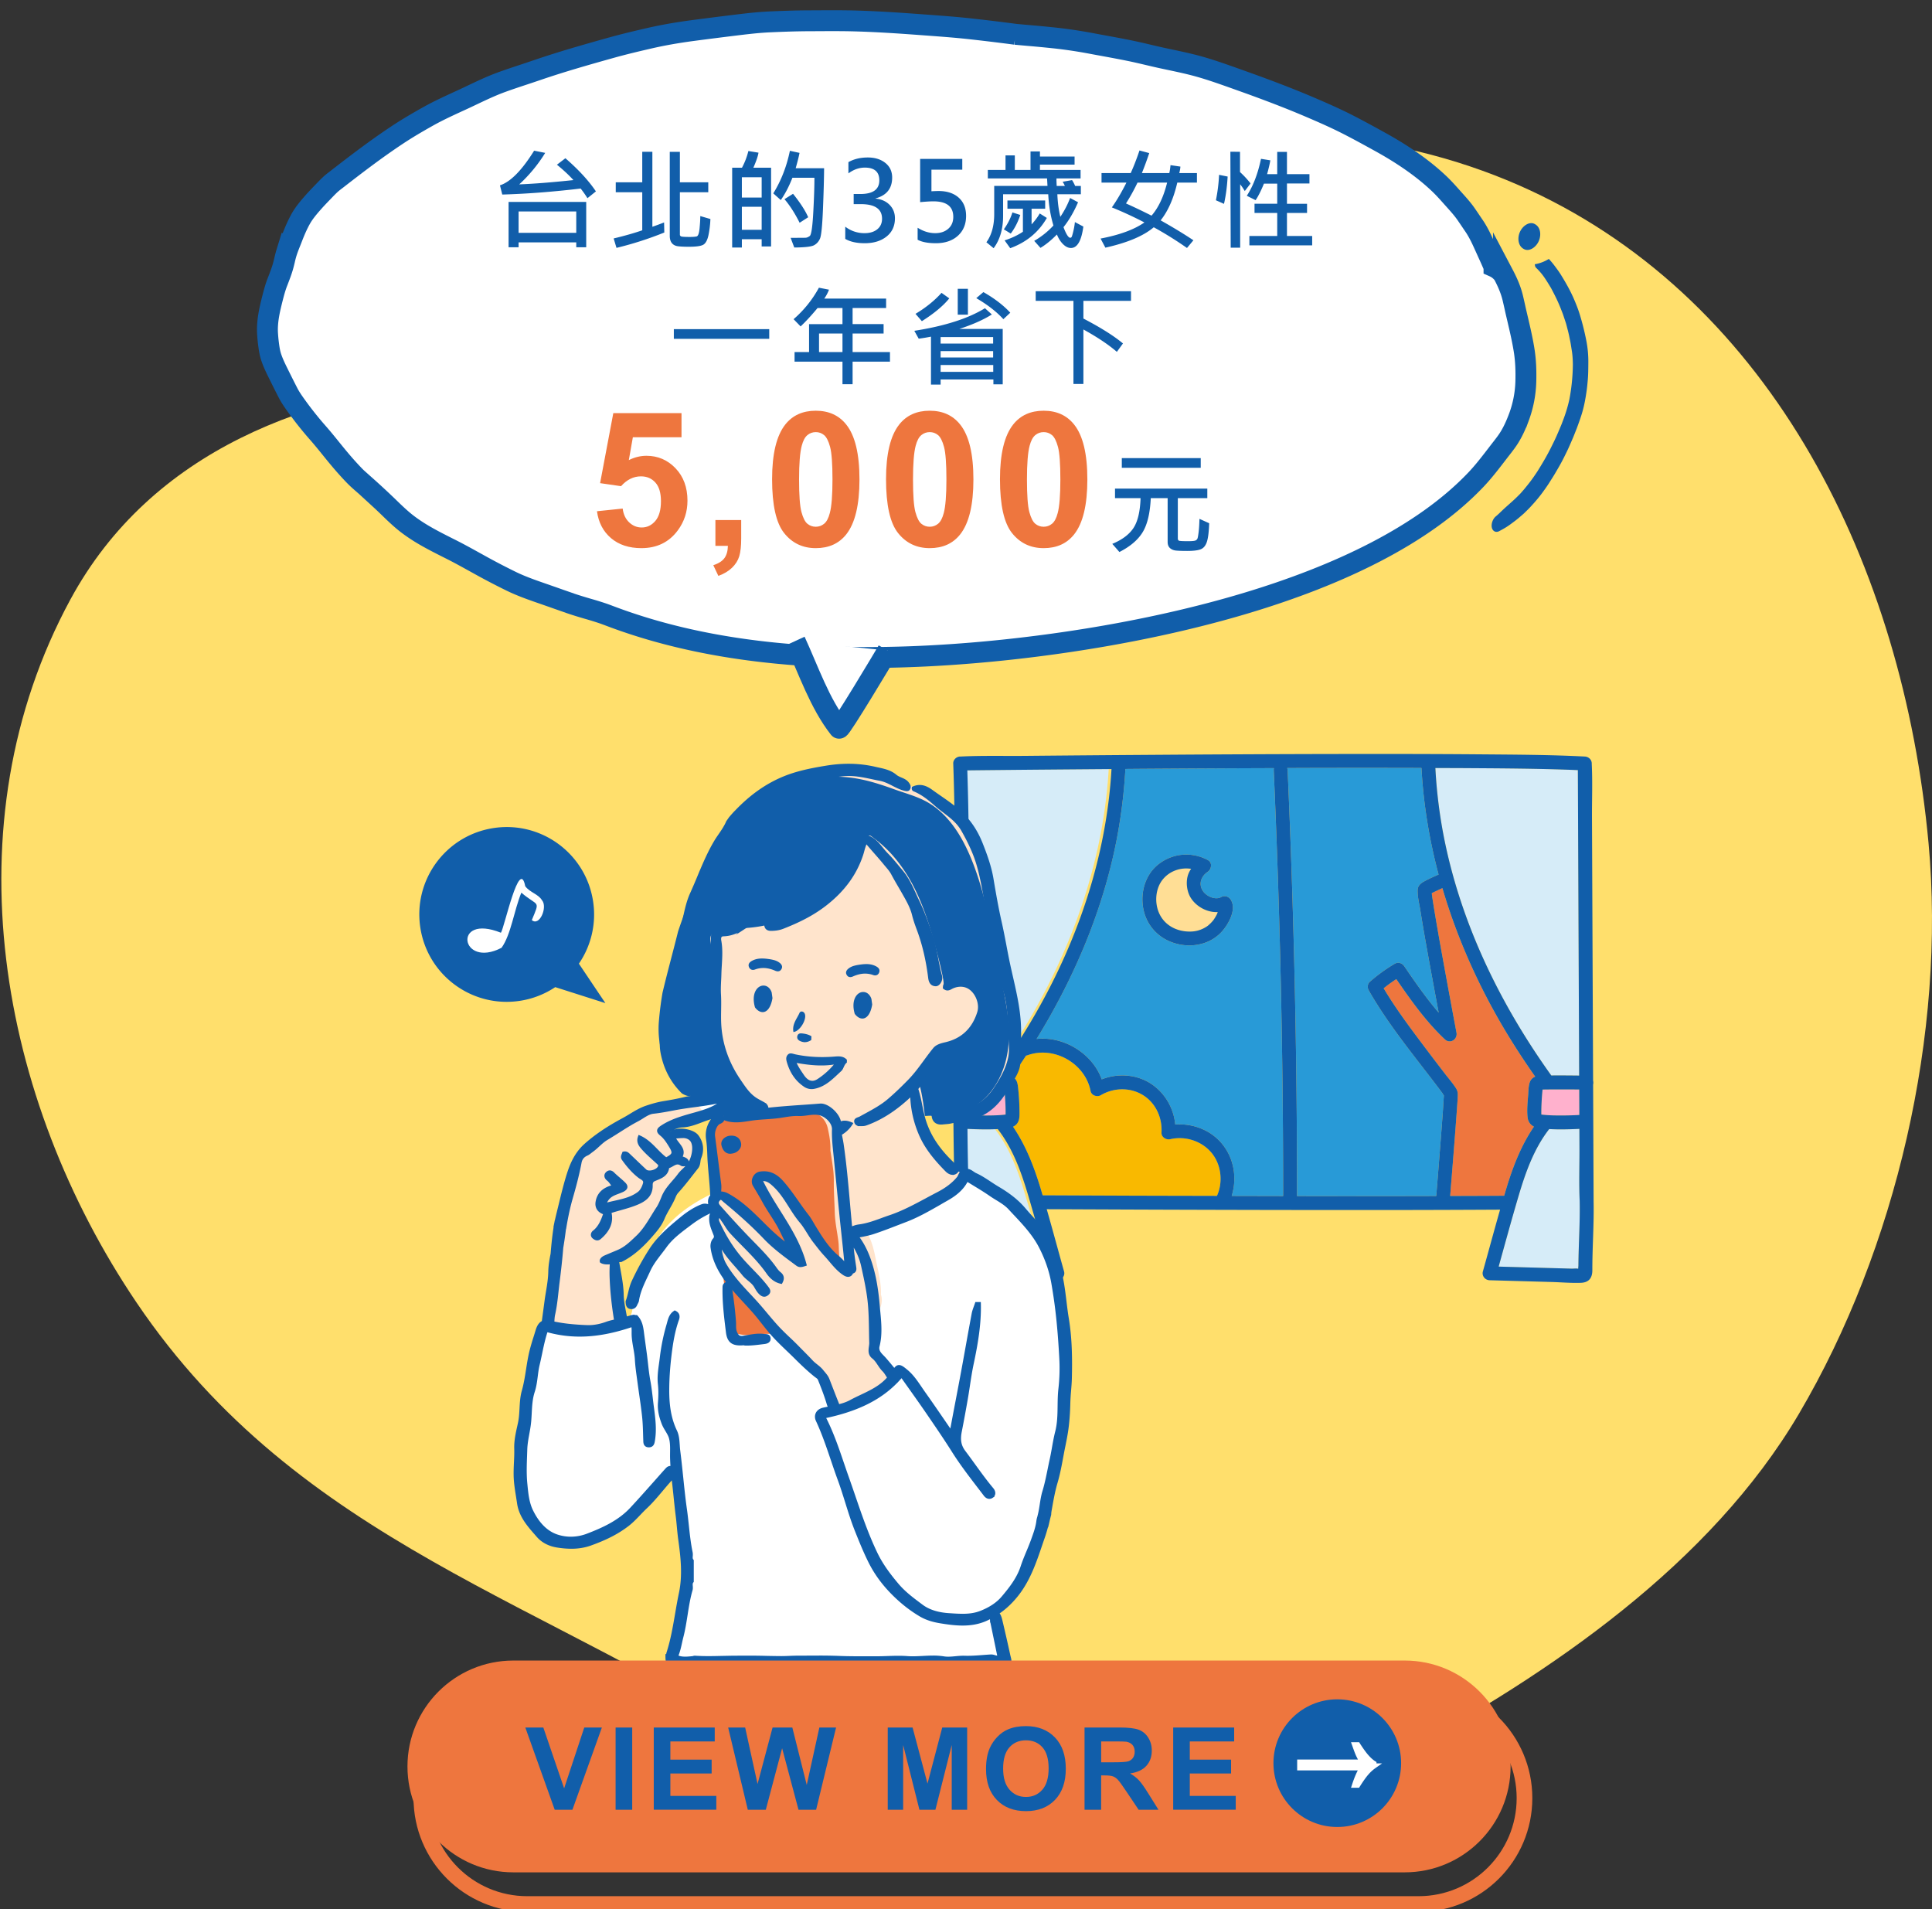 <svg xmlns="http://www.w3.org/2000/svg" width="370" height="365.607" xml:space="preserve"><rect width="100%" height="100%" fill="#333333" stroke="none"/><path fill="#FFDF6C" d="M293.015 36.439c-11.823-5.482-25.035-9.095-39.657-10.405-21.955-1.969-45.376 4.376-66.467 11.711-34.2 11.895-60.961 32.56-96.692 35.044-30.918 2.148-61.257 13.473-76.717 42.008-23.385 43.166-13.634 95.69 12.651 134.609 31.253 46.272 78.92 57.138 122.809 86.226 32.689 21.665 84.121 19.326 119.044.434 29.021-15.7 59.554-36.532 76.528-65.329 18.637-31.618 28.18-72.936 24.822-109.303-4.904-53.119-29.911-103.47-76.321-124.995z"/><path fill="#FFF" stroke="#115EAA" stroke-width="4" stroke-miterlimit="10" d="M291.936 67.388c-.334-2.207-.862-4.441-1.369-6.6l-.176-.746a73.667 73.667 0 0 1-.289-1.29c-.131-.58-.261-1.164-.4-1.744-.338-1.375-.883-2.741-1.771-4.427a4.493 4.493 0 0 0-1.697-1.435l-.043-.021-.074-.033a105.17 105.17 0 0 0-1.238-2.78c-.198-.444-.398-.886-.6-1.328-.519-1.157-1.139-2.487-1.938-3.674-.187-.272-.371-.546-.557-.819-.348-.514-.695-1.032-1.054-1.547-.627-.896-1.356-1.709-2.057-2.494l-.501-.559c-.822-.926-1.673-1.885-2.597-2.758-3.003-2.843-6.749-5.482-11.454-8.068l-.072-.04c-2.012-1.11-4.093-2.252-6.18-3.311-2.119-1.072-4.258-2.019-6.816-3.116-3.947-1.688-8.186-3.323-13.76-5.303l-.746-.267c-2.273-.806-4.617-1.646-6.982-2.304-1.826-.51-3.723-.912-5.559-1.301-.449-.097-.896-.191-1.346-.287-.932-.201-1.853-.418-2.779-.637-1.188-.28-2.418-.568-3.639-.816-1.592-.324-3.217-.623-4.789-.913-.77-.142-1.543-.28-2.311-.426a92.08 92.08 0 0 0-7.104-1.067 244.02 244.02 0 0 0-5.173-.492c-.792-.07-1.586-.14-2.377-.215a405.463 405.463 0 0 0-8.259-1.006c-2.81-.321-5.679-.532-8.452-.739l-1.051-.077c-4.725-.351-9.751-.696-14.678-.771-1.938-.025-3.91-.014-5.816-.003l-1.442.007c-2.728.013-5.411.121-7.443.212-.608.029-1.246.068-1.96.128-1.593.133-3.212.329-4.775.521l-.114.014c-2.715.334-5.366.67-7.875 1.002-3.022.402-5.712.881-8.24 1.459-2.722.629-5.005 1.174-7.292 1.813-4.815 1.346-9.527 2.688-14.172 4.275-.829.284-1.664.562-2.496.838-1.459.482-2.971.982-4.436 1.518-1.887.689-3.719 1.561-5.495 2.404-.618.294-1.237.588-1.857.875l-.915.419c-1.859.858-3.783 1.742-5.596 2.752-2.512 1.405-4.389 2.53-6.084 3.657-4.053 2.687-7.85 5.596-11.391 8.344l-.309.237c-.381.292-.771.59-1.121.919-.395.37-.766.756-1.128 1.132l-.159.164c-.621.644-1.268 1.31-1.869 1.988-.886.999-1.806 2.072-2.465 3.245-.555.992-1.051 2.08-1.611 3.525-.113.295-.228.586-.346.879-.26.647-.525 1.321-.742 1.994a19.038 19.038 0 0 0-.404 1.533c-.102.423-.208.863-.334 1.292-.273.927-.631 1.843-.971 2.729l-.072.181c-.379.98-.65 1.987-.891 2.925-.531 2.098-1.132 4.475-.99 6.896.042.637.083 1.129.14 1.6l.008.078c.12.955.241 1.943.55 2.869.347 1.039.811 2.011 1.34 3.077.598 1.206 1.234 2.489 1.886 3.753.469.913 1.038 1.715 1.728 2.671a66.116 66.116 0 0 0 3.949 4.948c.885 1.003 1.737 2.057 2.564 3.079.514.635 1.027 1.271 1.555 1.898a60.831 60.831 0 0 0 2.846 3.183c.57.596 1.209 1.154 1.831 1.696.188.166.38.328.563.496a144.157 144.157 0 0 1 4.678 4.362c.589.571 1.374 1.32 2.214 2.038.97.827 2.07 1.617 3.365 2.42 1.773 1.095 3.67 2.048 5.506 2.974l.357.178c1.639.824 3.266 1.727 4.834 2.596l1.187.656c1.691.93 3.517 1.882 5.427 2.821 2.008.991 4.163 1.739 6.25 2.461l.34.118c.455.161.911.32 1.367.478l.287.101c1.021.361 2.048.724 3.077 1.074a3.47 3.47 0 0 0-.12-.032c1.135.391 2.352.77 3.824 1.192a62.44 62.44 0 0 1 2.834.885c.516.187 1.034.385 1.555.578 21.492 8.056 46.07 8.852 69.117 6.929 31.265-2.608 76.018-11.712 96.398-33.216 1.398-1.476 2.653-3.106 3.867-4.684.289-.373.574-.748.861-1.118l.161-.203c.539-.696 1.103-1.418 1.554-2.174.637-1.05 1.193-2.245 1.758-3.761a21.271 21.271 0 0 0 1.319-6.799c.059-2.165-.032-4.023-.278-5.685z"/><path fill="#FFF" stroke="#115EAA" stroke-width="4" stroke-miterlimit="10" d="M152.27 122.765c2.582 5.595 4.709 11.951 8.432 16.688.25.319 8.758-13.902 9.315-14.875"/><g fill="#115EAA"><path d="M291.021 44.561c-.25.645-.293 1.349-.121 1.943.177.617.547 1.006 1.038 1.235.988.47 2.312-.423 2.806-1.705.25-.646.297-1.348.123-1.941-.178-.618-.549-1.006-1.039-1.238-.988-.468-2.31.425-2.807 1.706zM303.822 65.362a48.696 48.696 0 0 0-1.299-5.209c-.316-1.021-.702-1.979-1.11-2.922-.691-1.604-1.534-3.068-2.403-4.488-.421-.688-.895-1.324-1.367-1.949a14.76 14.76 0 0 0-1.027-1.211 7.32 7.32 0 0 1-2.681 1.018c.015.265.085.525.226.662a11.883 11.883 0 0 1 1.592 1.854c.449.658.871 1.345 1.287 2.043.703 1.309 1.377 2.654 1.932 4.109.145.378.302.748.431 1.138.149.451.298.903.45 1.354.147.449.254.939.381 1.405.126.462.225.94.336 1.409-.023-.099-.048-.197-.07-.294.122.606.26 1.209.355 1.832.063.387.121.773.183 1.157.127.814.171 1.684.183 2.556a37.425 37.425 0 0 1-.672 6.676 27.681 27.681 0 0 1-1.027 3.505c-.147.411-.307.818-.462 1.229-.304.737-.618 1.472-.938 2.202-.369.841-.781 1.652-1.19 2.472-.763 1.516-1.63 2.966-2.519 4.386-.477.714-.951 1.415-1.471 2.082-.318.407-.639.809-.964 1.204-.25.303-.511.595-.769.887-.33.341-.66.676-1.004.999-.398.381-.807.739-1.215 1.103-.42.373-.84.746-1.253 1.139-.422.398-.838.822-1.276 1.179-.543.437-.863 1.308-.786 1.971.093.818.757 1.222 1.451.844.459-.249.915-.491 1.37-.779.561-.354 1.111-.776 1.656-1.185.405-.307.805-.643 1.197-.985.207-.183.424-.355.622-.553.245-.241.492-.483.738-.728.335-.33.658-.706.983-1.059.2-.218.396-.453.591-.683.372-.431.726-.885 1.072-1.347a40.29 40.29 0 0 0 1.127-1.604c.171-.251.33-.516.492-.771.232-.366.469-.729.689-1.099.663-1.112 1.322-2.235 1.899-3.405.285-.577.572-1.152.84-1.741.289-.638.565-1.282.842-1.929.164-.382.313-.771.465-1.156.114-.287.235-.572.34-.863.357-.993.723-1.982 1.01-2.992.389-1.368.624-2.74.813-4.104.087-.639.145-1.268.201-1.9.104-1.148.102-2.27.111-3.388a20.62 20.62 0 0 0-.362-4.071z"/></g><path fill="#115EAA" d="M147.319 64.886h-18.272V63.03h18.272v1.856zM170.439 69.254h-7.156v4.317h-1.938v-4.317h-9.177v-1.835h2.778v-5.353h6.398V58.98h-4.769c-1.154 1.395-2.238 2.57-3.25 3.527l-1.344-1.385a21.545 21.545 0 0 0 4.851-6.029l1.928.379a7.337 7.337 0 0 1-.902 1.703h11.843v1.805h-6.418v3.086h5.937v1.805h-5.937v3.548h7.156v1.835zm-9.094-1.835v-3.548h-4.491v3.548h4.491zM192.033 73.592h-1.785v-.923h-10.109v.974h-1.846v-9.177a37.48 37.48 0 0 1-2.349.39l-.841-1.508c5.804-.908 10.313-2.351 13.525-4.326l1.322 1.199c-1.62 1.019-3.698 1.941-6.234 2.769h8.316v10.602zm-10.234-16.457c-1.162 1.436-2.912 2.891-5.25 4.367l-1.22-1.404c1.976-1.183 3.637-2.522 4.983-4.02l1.487 1.057zm8.398 8.654v-1.241h-10.059v1.241h10.059zm0 2.666v-1.221h-10.059v1.221h10.059zm.021 2.748V69.9h-10.079v1.303h10.079zm-4.851-10.942h-1.947v-4.953h1.947v4.953zm8.112-.378-1.322 1.24c-1.299-1.429-3.029-2.771-5.189-4.029l1.364-1.159c2.132 1.216 3.848 2.532 5.147 3.948zM216.599 57.616h-9.116V61c3.316 1.729 5.842 3.319 7.578 4.768l-1.169 1.61c-1.606-1.388-3.743-2.816-6.409-4.286V73.53h-1.906V57.616h-7.229V55.77H216.6v1.846z"/><path fill="#EE763E" d="m114.327 97.898 4.922-.51c.141 1.113.557 1.995 1.248 2.646s1.488.976 2.391.976c1.031 0 1.904-.419 2.619-1.257s1.072-2.101 1.072-3.788c0-1.582-.354-2.769-1.063-3.56s-1.632-1.187-2.769-1.187c-1.418 0-2.689.627-3.814 1.881l-4.008-.58 2.531-13.412h13.061v4.623H121.2l-.773 4.377c1.102-.551 2.227-.826 3.375-.826 2.191 0 4.049.797 5.572 2.391s2.285 3.662 2.285 6.205c0 2.121-.615 4.014-1.846 5.678-1.676 2.273-4.002 3.41-6.979 3.41-2.379 0-4.318-.639-5.818-1.916s-2.396-2.995-2.689-5.151zM137.01 99.586h4.939v3.533c0 1.43-.123 2.558-.369 3.384s-.712 1.567-1.397 2.224-1.556 1.172-2.61 1.547l-.967-2.039c.996-.328 1.705-.779 2.127-1.354s.645-1.359.668-2.355h-2.391v-4.94zM156.23 78.65c2.496 0 4.447.891 5.854 2.672 1.676 2.109 2.514 5.607 2.514 10.494 0 4.875-.844 8.379-2.531 10.512-1.395 1.758-3.34 2.637-5.836 2.637-2.508 0-4.529-.964-6.064-2.892s-2.303-5.364-2.303-10.31c0-4.852.844-8.344 2.531-10.477 1.394-1.757 3.339-2.636 5.835-2.636zm0 4.096c-.598 0-1.131.19-1.6.571s-.832 1.063-1.09 2.048c-.34 1.277-.51 3.428-.51 6.451s.152 5.101.457 6.231.688 1.884 1.15 2.259.994.563 1.592.563 1.131-.19 1.6-.571.832-1.063 1.09-2.048c.34-1.266.51-3.41.51-6.434s-.152-5.101-.457-6.231-.689-1.887-1.152-2.268-.992-.571-1.59-.571zM178.051 78.65c2.496 0 4.447.891 5.854 2.672 1.676 2.109 2.514 5.607 2.514 10.494 0 4.875-.844 8.379-2.531 10.512-1.395 1.758-3.34 2.637-5.836 2.637-2.508 0-4.529-.964-6.064-2.892s-2.303-5.364-2.303-10.31c0-4.852.844-8.344 2.531-10.477 1.393-1.757 3.339-2.636 5.835-2.636zm0 4.096c-.598 0-1.131.19-1.6.571s-.832 1.063-1.09 2.048c-.34 1.277-.51 3.428-.51 6.451s.152 5.101.457 6.231.689 1.884 1.152 2.259.992.563 1.59.563 1.131-.19 1.6-.571.832-1.063 1.09-2.048c.34-1.266.51-3.41.51-6.434s-.152-5.101-.457-6.231-.688-1.887-1.15-2.268-.995-.571-1.592-.571zM199.873 78.65c2.496 0 4.447.891 5.854 2.672 1.676 2.109 2.514 5.607 2.514 10.494 0 4.875-.844 8.379-2.531 10.512-1.395 1.758-3.34 2.637-5.836 2.637-2.508 0-4.529-.964-6.064-2.892s-2.303-5.364-2.303-10.31c0-4.852.844-8.344 2.531-10.477 1.394-1.757 3.339-2.636 5.835-2.636zm0 4.096c-.598 0-1.131.19-1.6.571s-.832 1.063-1.09 2.048c-.34 1.277-.51 3.428-.51 6.451s.152 5.101.457 6.231.688 1.884 1.151 2.259.993.563 1.591.563 1.131-.19 1.6-.571.832-1.063 1.09-2.048c.34-1.266.51-3.41.51-6.434s-.152-5.101-.457-6.231-.688-1.887-1.151-2.268-.993-.571-1.591-.571z"/><path fill="#115EAA" d="M231.574 100.198c-.055 1.572-.191 2.725-.41 3.456s-.58 1.222-1.086 1.471c-.506.25-1.412.375-2.718.375-.896 0-1.593-.022-2.092-.067-.499-.044-.899-.203-1.2-.477s-.451-.663-.451-1.169v-8.398h-3.229c-.137 2.871-.655 5.045-1.554 6.521s-2.384 2.741-4.455 3.795l-1.363-1.559c1.893-.786 3.248-1.804 4.065-3.051.816-1.248 1.267-3.149 1.349-5.707h-4.892v-1.824h17.678v1.824h-5.649v7.711c0 .22.069.363.21.432.14.068.712.102 1.718.102.779 0 1.268-.046 1.466-.138a.697.697 0 0 0 .39-.431c.062-.195.13-.605.205-1.23.075-.626.127-1.451.154-2.477l1.864.841zm-1.619-10.623H214.84v-1.846h15.115v1.846z"/><g fill="#115EAA"><path d="m114.123 36.649-1.619 1.302a20.137 20.137 0 0 0-1.303-1.846c-5.4.637-10.404 1.02-15.012 1.148l-.441-1.764c2.01-.648 4.191-2.86 6.543-6.634l2.122.421a28.407 28.407 0 0 1-4.974 6.029c2.742-.104 6.201-.376 10.377-.82-.867-.957-1.92-1.938-3.158-2.943l1.621-1.24c2.508 2.174 4.457 4.29 5.844 6.347zm-1.855 10.705h-1.907v-.943H99.316v.943h-1.917V38.67h14.868v8.684zm-1.908-2.768v-4.092H99.316v4.092h11.044zM127.222 44.524a65.372 65.372 0 0 1-9.157 2.942l-.543-1.805c2.112-.505 3.938-1.025 5.476-1.559v-7.29h-5.075v-1.907h5.075v-5.834h1.938v14.355a52.694 52.694 0 0 0 2.245-.831l.041 1.929zm8.829-2.584a18.725 18.725 0 0 1-.369 3.087c-.199.922-.514 1.523-.943 1.805-.432.279-1.367.42-2.811.42-.895 0-1.592-.032-2.092-.098-.498-.064-.885-.262-1.158-.59s-.41-.799-.41-1.414V29.072h1.938v5.834h5.436v1.907h-5.436v8.11c0 .158.078.272.23.344.154.072.699.107 1.637.107.602 0 1.045-.032 1.332-.097.287-.065.477-.576.57-1.533.092-.957.138-1.746.138-2.368l1.938.564zM147.672 47.19h-1.805v-1.384h-3.793v1.589h-1.856V32.117h1.876c.527-.971.938-2.037 1.23-3.199l1.938.318c-.103.663-.431 1.623-.984 2.881h3.394V47.19zm-1.805-9.362v-3.886h-3.793v3.886h3.793zm0 6.174v-4.41h-3.793v4.41h3.793zm11.957-11.783c-.014 2.01-.086 4.616-.216 7.818-.13 3.203-.321 5.091-.574 5.665s-.638.997-1.153 1.267c-.517.271-1.772.412-3.769.426l-.697-1.846 2.81-.021c.267 0 .551-.113.852-.338.301-.227.525-1.747.676-4.563s.223-5.011.216-6.583h-4.214c-.656 1.668-1.398 3.09-2.226 4.266l-1.436-1.281c1.504-2.434 2.563-5.151 3.179-8.152l1.846.4c-.137.711-.383 1.691-.738 2.942h5.444zm-3.046 9.382-1.641 1.057c-.902-1.805-1.87-3.313-2.901-4.521l1.641-1.025c1.394 1.741 2.361 3.239 2.901 4.489zM161.878 43.406a5.932 5.932 0 0 0 3.691 1.241c1.019 0 1.832-.248 2.44-.743.608-.496.912-1.167.912-2.016 0-1.865-1.359-2.799-4.08-2.799h-1.354v-1.938h1.271c2.426 0 3.64-.872 3.64-2.615 0-1.627-.927-2.44-2.778-2.44-1.094 0-2.141.369-3.139 1.107V31.05c1.047-.595 2.283-.893 3.713-.893 1.367 0 2.486.348 3.357 1.041.872.694 1.308 1.629 1.308 2.805 0 2.085-1.06 3.414-3.179 3.988v.041c1.121.11 2.02.512 2.697 1.205.676.694 1.015 1.547 1.015 2.559 0 1.477-.535 2.643-1.604 3.496-1.07.855-2.463 1.282-4.179 1.282-1.552 0-2.796-.276-3.732-.831v-2.337zM175.735 43.611c1.094.691 2.215 1.036 3.363 1.036 1.025 0 1.859-.28 2.502-.841s.964-1.319.964-2.276c0-1.982-1.271-2.974-3.814-2.974-.602 0-1.445.051-2.533.154v-8.285h8.07v2.07h-5.906v4.133a25.704 25.704 0 0 1 1.344-.051c1.627 0 2.915.42 3.865 1.261s1.426 2.01 1.426 3.507c0 1.593-.527 2.862-1.58 3.81-1.053.946-2.457 1.42-4.214 1.42-1.504 0-2.666-.223-3.486-.667v-2.297zM207.475 43.386c-.369 2.734-1.162 4.102-2.379 4.102-.512 0-1.014-.241-1.502-.724-.488-.481-.883-1.103-1.184-1.86-1.074 1.094-2.123 1.947-3.148 2.563l-1.199-1.343a15.365 15.365 0 0 0 3.681-2.942c-.554-1.832-.886-3.828-.995-5.988h-8.644v4.162c0 2.496-.604 4.553-1.815 6.174l-1.384-1.139c.998-1.367 1.497-3.172 1.497-5.414v-5.373h10.203l-.082-1.436h-11.342v-1.631h3.385v-2.778h1.783v2.778h3.005V29h1.805v.975h6.634v1.548h-6.634v1.015h7.782v1.631h-4.613c-.014.219 0 .697.041 1.436h1.559a4.65 4.65 0 0 0-.421-.8l1.805-.317c.239.376.435.748.585 1.117h1.097v1.59h-4.501c.068 1.613.26 3.055.574 4.326.807-1.209 1.428-2.412 1.865-3.609l1.528.82c-.813 1.874-1.743 3.463-2.789 4.769.513 1.354.943 2.03 1.292 2.03a.308.308 0 0 0 .236-.113c.068-.074.18-.423.332-1.045.154-.622.262-1.237.324-1.846l1.619.859zm-12.079-2.225c-.438 1.347-1.047 2.536-1.826 3.568l-1.322-.81c.752-1.066 1.299-2.146 1.641-3.24l1.507.482zm5.086.574c-1.566 2.728-3.904 4.658-7.014 5.794l-1.077-1.498c1.299-.41 2.468-.96 3.507-1.65v-4.409h-2.963v-1.579h7.229v1.579h-2.604v2.994c.649-.704 1.169-1.401 1.559-2.092l1.363.861zM229.228 34.968h-3.763c-.705 3.042-1.768 5.452-3.189 7.229 2.427 1.367 4.519 2.639 6.275 3.814l-1.23 1.477a67.641 67.641 0 0 0-6.367-3.969c-1.949 1.661-5.035 2.963-9.26 3.906l-.923-1.742c3.657-.697 6.456-1.727 8.397-3.087a73.94 73.94 0 0 0-6.234-2.882c.951-1.346 1.881-2.929 2.789-4.747h-4.768v-1.825h5.588c.568-1.244 1.129-2.687 1.682-4.327l1.867.503a68.194 68.194 0 0 1-1.405 3.824h5.25c.109-.485.185-.991.226-1.518l1.896.277c-.02.376-.092.789-.215 1.24h3.384v1.827zm-5.712 0h-5.67a37.483 37.483 0 0 1-2.205 3.989 122.4 122.4 0 0 1 4.892 2.338c1.325-1.525 2.321-3.634 2.983-6.327zM235.107 33.808c-.109 1.936-.342 3.679-.697 5.23l-1.549-.688c.328-1.62.53-3.243.605-4.871l1.641.329zm4.389 1.324-1.107 1.456a13.016 13.016 0 0 0-.882-1.303v12.141h-1.815l-.061-18.354.041-.021 1.805.021v3.875a17.334 17.334 0 0 1 2.019 2.185zm11.803 11.853h-12.028v-1.794h5.332v-4.41h-4.348v-1.764h4.348v-3.855h-2.543c-.567 1.389-1.101 2.444-1.6 3.169l-1.682-.841c1.21-1.853 2.116-4.211 2.718-7.075l1.783.287c-.102.649-.307 1.531-.615 2.646h1.938v-4.256h1.866v4.256h4.307v1.784h-4.307v3.886h3.846v1.764h-3.846v4.41h4.83v1.793z"/></g><path fill="#FFB1CD" d="M190.056 213.595a28.601 28.601 0 0 0 1.941-.103c.149-.014.298-.031.448-.048l.031-.003.029-.007c.027-.004.053-.01.078-.015.016-.917-.02-1.838-.072-2.753a43.587 43.587 0 0 0-.113-1.531l-.049-.496-.51-.008a416.617 416.617 0 0 0-4.309-.012c-.762.002-1.522.008-2.283.013-.001 1.624-.004 3.247.004 4.871 1.601.087 3.205.13 4.805.092z"/><path fill="#D6ECF8" d="M190.547 216.217c-.934.05-1.87.061-2.806.051a72.94 72.94 0 0 1-2.994-.095c.044 4.656.125 9.313.29 13.969-.086 4.05-.033 8.102-.078 12.152-.001.147.033.42.042.668.362-.062.87-.014 1.216-.023a910699.07 910699.07 0 0 1 14.004-.393c-1.262-4.537-2.496-9.084-3.836-13.598-1.328-4.479-2.938-9.003-5.838-12.731z"/><path fill="#FFF" d="M192.303 208.176c-.022-.134-.032-.146-.028-.027l.021.021.002.001.005.005z"/><path fill="#D6ECF8" d="M296.686 216.211c-2.901 3.729-4.512 8.256-5.841 12.736-1.339 4.514-2.573 9.061-3.835 13.598l8.756.246 5.246.147c.332.009.879-.074 1.23.021.009-.241.042-.498.043-.665.031-4.05.321-8.103.244-12.152 0-.05.002-.101-.001-.151-.164-3.378-.028-6.799-.043-10.18l-.016-3.639c-1.212.062-2.425.1-3.636.1a40.461 40.461 0 0 1-2.147-.061z"/><path fill="#FFB1CD" d="M297.215 208.623a150.1 150.1 0 0 0-1.342.012l-.457.006a43.759 43.759 0 0 0-.162 2.027 36.637 36.637 0 0 0-.073 2.753l.077.015.031.007.031.003c.148.017.298.034.447.048.646.06 1.294.087 1.941.103a63.265 63.265 0 0 0 4.75-.088l-.021-4.875c-.734-.004-1.469-.01-2.204-.012a379.546 379.546 0 0 0-3.018.001z"/><path fill="#F9B900" d="M224.125 218.148c-.794.184-1.738-.385-1.685-1.284.166-2.774-1.075-5.586-3.464-7.104-2.477-1.574-5.664-1.521-8.161-.035-.692.412-1.791.055-1.955-.795-1.022-5.295-6.996-8.69-12.067-6.859-.102.037-.2.061-.295.074a145.803 145.803 0 0 1-2.728 4.012c.069.028.142.054.206.089.88.484.937 1.432 1.028 2.318a44.936 44.936 0 0 1 .243 4.599c.002.757-.029 1.53-.573 2.121a2.2 2.2 0 0 1-.665.477c2.436 3.575 4 7.612 5.262 11.761.139.455.268.912.404 1.369 5.361.025 10.723.049 16.084.068 5.768.021 11.533.027 17.299.042 1.217-2.679.824-6.06-1.097-8.315-1.894-2.225-5.008-3.193-7.836-2.538z"/><path fill="#EE763E" d="M288.493 227.521c1.263-4.155 2.831-8.199 5.272-11.777-.694-.345-1.131-.973-1.22-1.777-.153-1.389.001-2.867.109-4.256.063-.797.048-1.729.319-2.48.194-.54.57-.872 1.034-1.057-2.498-3.551-4.853-7.201-7.006-10.972-4.538-7.947-8.2-16.382-10.769-25.13-.678.315-1.356.626-2.026.96.001.055.003.105.007.146.043.401.018.174.082.621.055.369.11.738.168 1.107.146.938.303 1.875.461 2.811.41 2.416.84 4.828 1.275 7.239.891 4.933 1.809 9.86 2.733 14.787.241 1.282-1.213 2.247-2.225 1.295-3.563-3.351-6.524-7.486-9.3-11.54a27.437 27.437 0 0 0-2.422 1.756c2.375 3.99 5.203 7.732 7.987 11.436a568.258 568.258 0 0 0 3.728 4.893c.711.926 1.51 1.832 2.139 2.818.361.567.364 1.072.328 1.717-.064 1.191-.156 2.382-.244 3.572-.376 5.111-.787 10.22-1.203 15.328 3.447-.012 6.895-.02 10.342-.041.145-.485.284-.972.431-1.456z"/><path fill="#FFF" d="M295.49 208.148c.004-.119-.006-.106-.028.027l.006-.006.001-.001c.008-.006.013-.013.021-.02z"/><path fill="#289AD7" d="M210.99 206.688c3.016-1.187 6.558-.99 9.33.772 2.713 1.725 4.459 4.707 4.75 7.875 3.363-.245 6.814 1.058 8.982 3.717 2.293 2.813 2.887 6.572 1.828 9.955 3.287.008 6.574.019 9.859.023 0-.016-.004-.03-.004-.047a1819.551 1819.551 0 0 0-1.803-81.502 1.357 1.357 0 0 1 .041-.392c-8.513.032-17.025.072-25.538.133-.971.007-1.94.018-2.911.024-.25 4.467-.784 8.916-1.629 13.309-2.627 13.649-8.112 26.578-15.377 38.391 5.224-.548 10.679 2.778 12.472 7.742zm10.715-41.058c2.729-2.248 6.432-2.599 9.556-.961.54.283.714.757.65 1.213l-.005.049-.009.046a1.471 1.471 0 0 1-.637.991c-1.271.867-1.776 2.38-.862 3.698.732 1.057 2.436 1.711 3.467 1.122.649-.372 1.427-.129 1.82.478 1.197 1.838-.382 4.615-1.58 6.008-1.877 2.178-4.768 3.049-7.568 2.683-3.475-.456-6.361-2.673-7.371-6.086-.954-3.225-.108-7.059 2.539-9.241z"/><path fill="#FFDE95" d="M227.994 178.388c.978-.018 1.928-.271 2.724-.73.512-.295.655-.411 1.021-.759a6.887 6.887 0 0 0 .635-.693l.092-.128c.229-.336.425-.681.604-1.045l.024-.047c.004-.011.004-.014.01-.027.029-.079.06-.158.087-.239.007-.021.011-.042.019-.063-1.977.099-4.036-1.004-5.11-2.648-.75-1.147-.983-2.749-.687-4.076a4.332 4.332 0 0 1 .704-1.555c-1.988-.317-4.077.382-5.411 2.002-1.471 1.783-1.641 4.606-.643 6.653 1.113 2.285 3.448 3.403 5.931 3.355z"/><path fill="#289AD7" d="M247.307 165.413a1825.763 1825.763 0 0 1 1.092 63.571c0 .019-.004.035-.005.053 1.536.002 3.072.011 4.608.012 7.353.006 14.705-.002 22.058-.021.155-1.907.309-3.814.46-5.723.274-3.443.547-6.888.797-10.334.076-1.059.12-2.121.209-3.18v-.002c-.135-.169-.257-.42-.358-.557-4.798-6.418-10.067-12.618-14.048-19.6-.279-.488-.235-1.225.207-1.613a31.274 31.274 0 0 1 4.792-3.469c.656-.385 1.417-.115 1.821.478 2.045 3.005 4.18 6.087 6.582 8.883-.248-1.329-.498-2.658-.743-3.988-.958-5.187-1.926-10.374-2.765-15.581-.202-1.252-.555-2.614-.521-3.889.023-.9.644-1.34 1.373-1.733.855-.461 1.747-.858 2.638-1.251-1.773-6.657-2.898-13.482-3.277-20.406-7.453-.022-14.906-.023-22.359-.002-1.118.003-2.235.014-3.354.018a1.4 1.4 0 0 1 .082.404c.265 5.975.504 11.952.711 17.93z"/><path fill="#D6ECF8" d="M187.484 205.958c.88-.002 1.761 0 2.642.005 2.726-3.801 5.282-7.721 7.613-11.776 8.251-14.353 13.638-30.341 14.589-46.916-6.345.05-12.688.1-19.033.16-2.859.028-5.719.057-8.578.089.188 5.743.281 11.49.3 17.237.044 13.737-.265 27.478-.307 41.215.925-.005 1.849-.012 2.774-.014zM297.091 205.945c1.778-.018 3.558 0 5.336.02l-.03-7.146-.103-24.277-.085-19.976-.029-7.094-.333-.015c-7.182-.291-14.377-.323-21.563-.369-1.797-.012-3.595-.01-5.393-.017a94.99 94.99 0 0 0 1.617 13.147c3.261 16.604 10.767 32.032 20.583 45.727z"/><path fill="#115EAA" d="M182.576 211.586c.02 6.187.114 12.373.334 18.556-.094 4.366-.059 8.737-.092 13.104-.01 1.457.668 2.359 2.186 2.404 1.884.055 3.799-.107 5.684-.16l11.806-.332c.856-.023 1.522-.832 1.284-1.686-1.113-3.968-2.18-7.954-3.316-11.918 10.307.049 20.613.09 30.922.117 12.728.035 25.455.054 38.184.035 5.904-.01 11.809-.031 17.713-.065-1.127 3.935-2.188 7.893-3.292 11.831-.239.854.427 1.662 1.284 1.686l11.806.332c1.882.053 3.804.229 5.685.16 1.525-.057 2.188-.942 2.186-2.404-.006-4.368.327-8.738.244-13.104l-.035-8.364-.06-14.092c.061-.242.06-.501-.003-.743a4412.39 4412.39 0 0 1-.021-5.14c-.035-8.094-.068-16.186-.104-24.277l-.088-20.993c-.015-3.382.121-6.802-.043-10.181-.003-.049-.001-.1-.001-.15-.003-.747-.608-1.293-1.331-1.331-6.635-.344-13.291-.365-19.933-.421-9.917-.082-19.833-.082-29.749-.062a6848.08 6848.08 0 0 0-31.729.148c-8.623.058-17.245.128-25.868.21-4.047.037-8.13-.076-12.172.122-.057.003-.113.001-.168.002-.701.008-1.357.604-1.332 1.331.771 21.791-.051 43.59.019 65.385zm2.672-2.952c.761-.005 1.521-.011 2.283-.013a416.617 416.617 0 0 1 4.309.012l.51.008.049.496c.047.51.084 1.021.113 1.531.053.915.088 1.836.072 2.753-.025.005-.051.011-.078.015l-.029.007-.031.003c-.15.017-.299.034-.448.048-.646.06-1.294.087-1.941.103-1.6.037-3.204-.006-4.804-.091-.009-1.625-.006-3.248-.005-4.872zm7.026-.486c-.004-.119.006-.106.028.027l-.006-.006-.002-.001-.02-.02zm8.482 34.397-8.756.246-5.248.147c-.346.01-.854-.038-1.216.023-.009-.248-.043-.521-.042-.668.045-4.051-.008-8.103.078-12.152a537.927 537.927 0 0 1-.29-13.969 72.94 72.94 0 0 0 2.994.095c.936.01 1.872-.001 2.806-.051 2.9 3.729 4.51 8.252 5.838 12.73 1.34 4.515 2.574 9.062 3.836 13.599zm32.303-13.544c-5.766-.015-11.531-.021-17.299-.042a17246.8 17246.8 0 0 1-16.084-.068c-.137-.457-.266-.914-.404-1.369-1.262-4.148-2.826-8.186-5.262-11.761.248-.12.477-.272.665-.477.544-.591.575-1.364.573-2.121a45.148 45.148 0 0 0-.243-4.599c-.092-.887-.148-1.834-1.028-2.318-.064-.035-.137-.061-.206-.089a142.819 142.819 0 0 0 2.728-4.012c.095-.014.193-.037.295-.074 5.071-1.831 11.045 1.564 12.067 6.859.164.85 1.263 1.207 1.955.795 2.497-1.486 5.685-1.539 8.161.035 2.389 1.519 3.63 4.33 3.464 7.104-.054.899.891 1.468 1.685 1.284 2.828-.655 5.942.313 7.837 2.537 1.92 2.256 2.312 5.637 1.096 8.316zm44.664.016c.416-5.108.827-10.217 1.203-15.328.088-1.19.18-2.381.244-3.572.036-.645.033-1.149-.328-1.717-.629-.986-1.428-1.893-2.139-2.818a589.378 589.378 0 0 1-3.728-4.893c-2.784-3.703-5.612-7.445-7.987-11.436a27.437 27.437 0 0 1 2.422-1.756c2.775 4.054 5.736 8.189 9.3 11.54 1.012.952 2.466-.013 2.225-1.295a2122.79 2122.79 0 0 1-2.733-14.787 680.3 680.3 0 0 1-1.275-7.239c-.158-.936-.314-1.872-.461-2.811-.058-.369-.113-.738-.168-1.107-.064-.447-.039-.22-.082-.621a1.907 1.907 0 0 1-.007-.146c.67-.334 1.349-.645 2.026-.96 2.568 8.748 6.23 17.183 10.769 25.13 2.153 3.771 4.508 7.421 7.006 10.972-.464.185-.84.517-1.034 1.057-.271.752-.257 1.684-.319 2.48-.108 1.389-.263 2.867-.109 4.256.089.805.525 1.433 1.22 1.777-2.441 3.578-4.01 7.622-5.272 11.777-.147.483-.286.971-.429 1.455-3.45.023-6.897.031-10.344.042zm24.762-9.207c.015 3.381-.121 6.802.043 10.18.003.051.001.102.001.151.077 4.05-.213 8.103-.244 12.152-.001.167-.034.424-.043.665-.352-.095-.898-.012-1.23-.021-1.748-.05-3.498-.099-5.246-.147l-8.756-.246c1.262-4.537 2.496-9.084 3.835-13.598 1.329-4.48 2.939-9.007 5.841-12.736a39.49 39.49 0 0 0 2.148.061c1.211 0 2.424-.038 3.636-.1l.015 3.639zm-.026-6.302a63.265 63.265 0 0 1-4.75.088 28.601 28.601 0 0 1-1.941-.103 21.806 21.806 0 0 1-.447-.048l-.031-.003-.031-.007-.077-.015c-.016-.917.021-1.838.073-2.753a43.582 43.582 0 0 1 .162-2.027l.457-.006c.447-.006.895-.01 1.342-.012a434.06 434.06 0 0 1 3.019-.002c.735.002 1.47.008 2.204.012l.02 4.876zm-6.997-5.332c.022-.134.032-.146.028-.027l-.021.021-.001.001-.006.005zm-15.179-61.088c7.187.046 14.382.078 21.563.369l.333.015.029 7.094.085 19.976.103 24.277.03 7.146c-1.778-.02-3.558-.037-5.336-.02-9.815-13.695-17.322-29.123-20.583-45.727a94.857 94.857 0 0 1-1.617-13.147c1.798.007 3.596.005 5.393.017zm-30.416-.028c7.453-.021 14.906-.021 22.359.002.379 6.924 1.504 13.749 3.277 20.406-.891.393-1.782.79-2.638 1.251-.729.394-1.35.833-1.373 1.733-.034 1.274.318 2.637.521 3.889.839 5.207 1.807 10.395 2.765 15.581.245 1.33.495 2.659.743 3.988-2.402-2.796-4.537-5.878-6.582-8.883-.404-.593-1.165-.862-1.821-.478a31.274 31.274 0 0 0-4.792 3.469c-.442.389-.486 1.125-.207 1.613 3.98 6.981 9.25 13.182 14.048 19.6.102.137.224.388.358.556v.003c-.089 1.059-.133 2.121-.209 3.18-.25 3.446-.522 6.891-.797 10.334-.151 1.908-.305 3.815-.46 5.723-7.353.02-14.705.027-22.058.021-1.536-.001-3.072-.01-4.608-.012.001-.018.005-.034.005-.053a1823.25 1823.25 0 0 0-1.803-81.502 1.4 1.4 0 0 0-.082-.404c1.119-.003 2.236-.014 3.354-.017zm-34.342.188c.971-.007 1.94-.018 2.911-.024a7496.74 7496.74 0 0 1 25.538-.133c-.029.12-.048.247-.041.392a1825.327 1825.327 0 0 1 1.803 81.502c0 .017.004.031.004.047-3.285-.005-6.572-.016-9.859-.023 1.059-3.383.465-7.143-1.828-9.955-2.168-2.659-5.619-3.962-8.982-3.717-.291-3.168-2.037-6.15-4.75-7.875-2.772-1.763-6.314-1.959-9.33-.772-1.793-4.964-7.248-8.29-12.471-7.741 7.265-11.813 12.75-24.741 15.377-38.391a100.26 100.26 0 0 0 1.628-13.31zm-30.273.271c2.859-.032 5.719-.061 8.578-.089 6.345-.061 12.688-.11 19.033-.16-.951 16.575-6.338 32.563-14.589 46.916-2.331 4.056-4.888 7.976-7.613 11.776-.881-.005-1.762-.007-2.642-.005-.926.002-1.85.009-2.774.014.042-13.737.351-27.478.307-41.215a589.628 589.628 0 0 0-.3-17.237z"/><path fill="#115EAA" d="M226.537 180.956c2.801.366 5.691-.505 7.568-2.683 1.198-1.393 2.777-4.17 1.58-6.008-.394-.606-1.171-.85-1.82-.478-1.031.589-2.734-.065-3.467-1.122-.914-1.318-.408-2.831.862-3.698.349-.237.579-.601.637-.991l.009-.046.005-.049c.063-.456-.11-.93-.65-1.213-3.124-1.638-6.827-1.287-9.556.961-2.647 2.183-3.493 6.017-2.539 9.24 1.01 3.414 3.897 5.631 7.371 6.087zm-3.832-12.576c1.334-1.62 3.423-2.319 5.411-2.002a4.332 4.332 0 0 0-.704 1.555c-.297 1.327-.063 2.929.687 4.076 1.074 1.645 3.134 2.747 5.11 2.648-.008.021-.012.042-.019.063-.027.081-.058.16-.087.239l-.01.027a8.486 8.486 0 0 1-.628 1.092l-.092.128a7.158 7.158 0 0 1-.192.232c-.141.16-.289.314-.443.461-.365.348-.509.464-1.021.759a5.68 5.68 0 0 1-2.724.73c-2.483.048-4.818-1.07-5.932-3.355-.997-2.047-.827-4.87.644-6.653zM94.459 158.577c9.131-1.429 17.689 4.819 19.114 13.952a16.662 16.662 0 0 1-2.709 12.007l5.073 7.554-9.603-3.061a16.693 16.693 0 0 1-6.713 2.614c-9.13 1.424-17.688-4.82-19.115-13.952-1.424-9.131 4.822-17.688 13.953-19.114z"/><path fill="#FFF" d="M103.802 172.401c-.706-1.206-2.31-1.476-3.214-2.698-1.104-5.679-3.969 7.865-4.656 8.91-9.359-3.766-7.762 6.984.126 2.877 1.812-2.545 2.375-7.096 3.786-10.551 3.263 2.784 3.639 1.293 2.004 5.255 1.5 1.275 3.061-2.537 1.954-3.793z"/><path fill="#FFE4CC" d="M202.547 245.741s-2.574-7.772-3.119-8.913c-.546-1.143-3.528-4.637-5.779-6.258-2.25-1.619-8.744-5.521-8.744-5.521l-3.086-1.655s-4.278-4.106-4.893-5.998c-.613-1.894-.972-4.21-.972-4.21l3.257.748s2.232.256 3.426.035c1.193-.223 6.75-.732 8.046-3.035 1.296-2.301 4.143-5.677 3.751-10.191-.393-4.518-1.654-13.281-1.654-13.281l-.988-4.211s-1.893-7.857-2.232-10.348c-.342-2.488-1.228-8.607-2.643-11.231-1.416-2.626-2.592-5.268-5.369-7.108a126.551 126.551 0 0 1-4.586-3.171l-4.398-1.501-2.361-1.119s-5.711-1.855-10.018-1.002c-4.309.852-6.09-.121-10.634 2.669-4.544 2.792-8.551 4.341-10.054 7.899-1.502 3.557-3.055 5.51-4.407 8.866-1.353 3.354-3.055 6.511-4.308 13.272-1.252 6.763-.801 2.854-1.854 8.865-1.053 6.012-1.053 3.555-1.402 7.115-.351 3.554-1.102 3.805 0 5.809 1.103 2.001 1.201 2.603 1.553 3.055.35.451.953.686.953.686l.045.073c.05.028.1.058.146.087.65.414 1.162.991 1.629 1.6.682.888 1.261 1.842 1.994 2.66a301.68 301.68 0 0 1-4.931.826c-2.471.396-4.948.937-7.034 2.372a5.295 5.295 0 0 0-1.091.458 47.304 47.304 0 0 0-2.749 1.639 59.433 59.433 0 0 0-5.074 3.621 4.76 4.76 0 0 0-.393.353c-.891.758-1.607 1.716-2.008 2.78a3.419 3.419 0 0 0-.451 1.081c-.17.777-.391 1.665-.542 2.578-.169.484-.33.969-.487 1.438-.84 2.51-1.407 5.1-1.779 7.717-.154.286-.274.59-.342.9a4.187 4.187 0 0 0-.141.82c-.075 1.154-.16 2.312-.25 3.464-.041.228-.082.453-.121.68a251.693 251.693 0 0 0-.879 5.387 206.031 206.031 0 0 0-.973 7.314l-.326-.051s-1.006.069-1.534 2.814c-.528 2.744-1.876 10.466-1.876 10.466l-1.192 14.165s.409 7.417.954 8.729c.547 1.311.34 1.244 1.534 2.471 1.192 1.228 2.37 2.521 5.813 2.795 3.442.274 5.761.222 9.018-1.926 3.255-2.147 7.449-6.818 7.449-6.818s4.926-5.251 4.908-5.198c-.017.051.479 4.177.479 4.177l1.568 13.177-1.979 16.533s-1.039 1.483-.8 2.489c.237 1.007.392 1.039.97 1.144.58.101 18.273-.137 18.343-.137l19.007-.019 16.705.188 8.643-.512-.375-3.1-1.5-6.309s3.563-3.614 3.563-3.667c0-.05 2.217-3.374 2.336-3.767.118-.391 4.074-11.164 4.261-12.529.188-1.363 3.325-18.512 3.325-18.512l.221-12.545-1.569-12.172zM140.238 213.6c-.559.155-1.243-.007-1.836.14-.434.186-.776.666-1.139.963-.039.117-.09.229-.16.322-2.387 3.246.633 7.279.066 10.776a1.222 1.222 0 0 1-.125.377c.002.103-.008.208-.027.312.083.832.052 1.684.047 2.513-.004.927-.486 1.87-1.416 2.182-.879.296-1.629.928-2.355 1.489-.76.587-1.524 1.167-2.266 1.773-.184.153-.365.308-.545.464a4.538 4.538 0 0 0-1.223.804c-4.548 4.11-7.96 9.928-7.841 16.208a2.385 2.385 0 0 1-.764.844c-.653.44-1.775.332-2.026-.53-.197-.677-.227-1.405-.145-2.111a67.456 67.456 0 0 1-.645-4.117 300.197 300.197 0 0 1-.026-5.021l.118-.087c.203-.15.398-.311.59-.47 3.604-1.514 5.934-4.665 7.65-8.163.042-.063.084-.125.124-.188.192-.127.372-.307.523-.555.781-1.284 1.56-2.571 2.345-3.851.084-.138.174-.273.266-.406.469-.499.914-1.001 1.282-1.562 1.619-1.427 3.069-3.267 3.172-5.412.06-1.295-.508-2.577-1.743-3.103-1.216-.516-2.766-.477-3.865.283-.017.011-.031.026-.049.037-.035-.06-.068-.121-.103-.178a8.145 8.145 0 0 0-.815-1.141c.248-.132.5-.258.762-.362.943-.385 1.947-.576 2.922-.865 1.971-.587 3.91-1.254 5.895-1.807.106-.03.205-.068.297-.119.352.075.731.072 1.078.08.645.011 1.287.084 1.933.086.062 0 .098.029.114.071.11.055.077.282-.07.324z"/><path fill="#FFF" d="M203.677 260.828c.097-2.313-.128-4.6-.435-6.883-.136-1.013-.668-1.967-.696-2.945-.052-1.762-.327-3.494-.541-5.223-.271-2.178-1.021-4.287-1.876-6.283-1.141-2.664-2.516-5.204-4.492-7.428-1.97-2.213-4.113-4.102-6.654-5.574-1.036-.6-2.034-1.267-3.052-1.897a41.55 41.55 0 0 0-.729-.442c-.034-.019-.067-.035-.103-.053-.563.485-1.169.921-1.805 1.31a53.942 53.942 0 0 1-1.725 2.146c-.025.029-.054.061-.081.094-.468.532-.996 1.041-1.581 1.436-1.932 1.296-4.13 2.088-6.186 3.156-1.266.654-2.617 1.258-4.004 1.686-.891.276-1.608.938-2.5 1.132-.193.042-.387.087-.577.14-.308.078-.61.171-.907.279.359.652.721 1.309 1.005 2.008.513 1.262.785 2.648 1.05 3.978.414 2.077 1.016 4.317.917 6.454.546 1.494-.226 3.832-2.073 4.305-1.74.448-3.428.405-5.202.354-1.67-.049-3.274.159-4.919.434-3.246.541-6.455 1.194-9.743 1.417-.926.063-1.874.188-2.788.038-.018.006-.035.014-.052.021-1.333.444-2.723-.398-2.819-1.855-.252-3.731-1.02-7.452-1.221-11.189-1.836-2.011-2.766-4.94-1.59-7.5a96.388 96.388 0 0 1-.26-.874 3.52 3.52 0 0 0-.078-.052 10.445 10.445 0 0 1-.146-.793 4.701 4.701 0 0 0-.041-.247c.006-.047.011-.128.014-.265.008-.272.021-.545.048-.815.01.014.11-.567.118-.601.192-.784.115-1.74-.291-2.46a2.85 2.85 0 0 1-.703.467c-4.538 2.093-8.667 4.922-11.291 9.301-1.222 2.041-2.129 4.24-3.031 6.437-.523 1.269-.953 2.553-1.22 3.902-.13.659-.225 1.315-.286 1.981-.016.178-.029.354-.043.528.015.113.021.229.011.347.016.131.007.117-.005.047a1.799 1.799 0 0 1-.014.109c-.006.032-.012.065-.02.099-.153.854-.745 1.642-1.602 1.838a1.393 1.393 0 0 1-.422.253c-1.721.762-3.586.98-5.396 1.42-1.291.313-2.559.01-3.838-.013-1.717-.027-3.42-.121-5.08-.64a2.037 2.037 0 0 0-.227-.058c-.36-.073-.73-.031-.989.37-.583.906-.804 1.961-1.063 2.985-.255 1.01-.285 2.08-.559 3.084-.565 2.082-.895 4.213-1.287 6.325-.311 1.666-.561 3.35-.861 5.02-.018.276-.028.555-.037.833-.027.835-.037 2.267-.118 3.342-.188 2.46-.394 4.644-.097 7.099.285 2.361.883 4.657 1.732 6.876.124.321.244.617.369.896l.195.247c.477.589.887.991 1.385 1.394 1.24.997 2.534 1.669 4.064 2.069.555.144 1.105.271 1.658.381.959-.114 1.888-.322 2.83-.564 1.137-.289 2.302-.463 3.433-.771a13.182 13.182 0 0 0 1.577-.548c1.758-1.332 3.482-2.712 5.047-4.325 1.713-1.767 3.635-3.315 5.08-5.36.305-.428.715-.782 1.162-1.183.291-.488.759-.858 1.332-.858.772 0 1.133.477 1.186 1.063.018.076.028.154.029.238.012 3.688.459 7.299.999 10.938.159 1.068.282 2.147.345 3.228v.005c.572 3.74.168 7.527-.45 11.234-.306 1.833-.62 3.661-1.075 5.465-.389 1.541-.824 3.071-1.103 4.637.146.148.289.3.434.45.136-.046.278-.07.43-.07.674.003 1.349.016 2.022.034 1.275-.229 2.579-.213 3.885-.144 1.756.09 3.502.109 5.262.109 7.033 0 14.057-.19 21.087-.277 3.45-.042 6.896.067 10.347.063 3.278-.004 6.56-.004 9.813.448.991-.062 1.991.003 2.989.028 1.479.039 2.954-.093 4.428-.186.672-.042 1.371-.108 2.076-.158a7.902 7.902 0 0 0-.096-.483 17.946 17.946 0 0 1-.189-.873 14.898 14.898 0 0 1-.234-1.615c-.124-1.547-.404-3.017-1.029-4.399-.139-.306-.178-.542-.123-.749.045-.176.155-.331.324-.5.865-.85 1.732-1.706 2.365-2.757.36-.605.767-1.176 1.168-1.75.651-.935 1.295-1.88 1.725-2.985.738-1.891 1.126-3.848 1.606-5.793.774-3.141 1.574-6.273 2.339-9.416.333-1.371.619-2.754.891-4.137.179-.913.124-1.908.469-2.746.433-1.052.461-2.157.677-3.225.321-1.57.589-3.165.821-4.762.424-2.918.797-5.83.916-8.773.035-.831-.039-1.658-.005-2.481z"/><path fill="#115EAA" d="M193.121 195.711c-.268-3.229-1.025-6.448-1.7-9.604-1.249-5.853-2.114-11.802-3.931-17.521-1.738-5.474-4.464-11.769-9.683-14.861-2.003-1.188-4.333-1.778-6.514-2.569-2.741-.993-5.54-1.9-8.453-2.253-2.746-.331-5.729-.162-8.676.466a16.39 16.39 0 0 0-4.64.856c-4.339 1.474-7.844 4.61-10.742 7.939-.271.309-.453.729-.459 1.136-.045.072-.092.138-.137.208-2.985 4.792-5.178 10.259-7.137 15.498a98.046 98.046 0 0 0-1.188 3.354c-.97 3.916-2.055 7.816-2.982 11.74a62.945 62.945 0 0 0-.698 5.52c-.137 1.67-.028 3.47.341 5.112.501 2.221 1.494 4.166 2.938 5.965a41.706 41.706 0 0 0 2.811 3.149c.533.535 1.127 1.014 1.705 1.506a.542.542 0 0 0 .119.311c1.023 1.256 2.533 2.166 4.227 2.227.967.032 1.947-.191 2.899-.336.896-.135 1.786-.265 2.651-.529.207-.027.41-.064.615-.119.445-.117.959-.24.98-.714.02-.435-.396-.812-.76-1.045-1.793-1.167-3.377-2.492-4.482-4.325-.774-1.287-1.714-2.479-2.357-3.846-.855-1.813-1.35-3.701-1.582-5.668-.147-1.228-.408-2.454-.463-3.686-.063-1.419-.024-2.846.177-4.266.146-1.035.216-2.074.188-3.131-.021-.803.176-1.636.083-2.445-.089-.761.026-1.515.082-2.273-.318-.748-.469-1.563-.2-2.348.436-1.277 1.609-1.796 2.906-1.67 1.41.138 2.717.294 4.145.191a24.998 24.998 0 0 0 4.248-.689c4.007-1.006 7.73-2.765 10.608-5.541 1.747-1.278 3.056-3.064 4.327-4.786 1.48-2.009 2.694-4.145 3.254-6.52.133.013.266.014.393-.021.164-.044.314-.145.484-.139.155.007.288.103.412.194.561.42 1.113.839 1.647 1.29a23.104 23.104 0 0 1 2.766 2.786c1.658 1.97 3.006 4.171 4.104 6.468 1.357 2.845 2.352 5.831 3.227 8.839.226.778 2.529 9.027 1.957 9.162a3.92 3.92 0 0 1 .952-.104c1.365-1.465 4.121-1.357 5.729-.332 2.214 1.411 1.652 4.463.609 6.399-1.283 2.378-3.689 4.208-6.058 5.476-.005.004-.007.006-.012.007-1.753 2.503-3.799 4.796-5.887 7.056.615 2.102.899 4.289 1.156 6.468.593.022 1.204-.159 1.771.147h1.679c1.311-.359 2.627-.701 3.931-1.082 4.484-1.316 7.26-5.828 8.225-10.082.528-2.316.588-4.645.395-6.965z"/><path fill="#EE763E" d="M161.663 251.614c-.08-1.756-.119-3.515-.327-5.254-.238-1.986-.397-3.979-.613-5.966-.098-.901-.055-1.803-.166-2.692-.227-1.822-.635-3.637-.688-5.463-.057-2.005-.202-4.012-.182-6.022a17.956 17.956 0 0 0-.133-2.32c-.161-1.314-.38-2.618-.52-3.563.044-1.702-.23-3.007-.506-4.28-.317-1.473-1.391-2.628-2.689-3.037-1.779-.562-3.707-.332-5.568-.146-1.317.132-2.635.271-3.957.292-1.563.024-3.035.235-4.644.249-.833.006-1.945.218-2.773.264-1.486.077-1.931 1.081-2.433 2.482-.6 1.671-.184 3.357-.199 5.018a20.527 20.527 0 0 0 .402 4.094c.178.893-.338 1.835.141 2.635.375.627.498 1.256.498 1.949 0 .564-.1 1.141-.027 1.696.221 1.685.496 3.343.498 5.065.003 1.464.229 2.939.273 4.418.021.704.124 1.414.253 2.106.284 1.525.375 3.075.624 4.606.249 1.545.221 3.136.342 4.703.148 1.908 1.097 2.844 2.406 3.07.927.161 1.952.241 2.905.082 2.259-.372 4.631.143 6.798-.926a.141.141 0 0 1 .076-.013c1.139.061 2.275.029 3.399-.171 1.88-.338 3.865.005 5.638-1.082.704-.432 1.213-.891 1.172-1.794z"/><path fill="#FFF" d="m133.256 211.024 1.705 2.354s3.627-1.219 3.788-1.896c.163-.675.568-1.053-.379-1.162-.946-.107-3.707.379-3.843.46-.134.082-1.271.244-1.271.244z"/><path fill="#FFE4CC" d="M145.532 225.051c-.667.789-.85.547-.243 1.759.606 1.211.303.423 2.061 3.635s5.092 9.94 5.092 9.761c0-.186-.606.303-.606.303l-4.909-4.243-6.606-5.82s-1.03-1.938-2.182-1.456c-1.151.488-2.485-.3-1.696 1.154.787 1.454.726 2.426.726 2.426s-1.028.18-.545 1.574c.485 1.394 1.212 1.999.97 2.971-.242.97-1.03-.061-.666 1.818.363 1.877.363 2.484 1.151 3.879.788 1.394 4.727 6 4.727 6l8.183 9.212s4.061 3.696 4.486 3.938c.424.242 1.09.669 1.757 1.758.665 1.092 1.091 1.697 1.575 3.151.485 1.454.85 3.091.85 3.091l4.242-.908 7.332-5.212s-3.696-4.728-3.756-4.971c-.063-.241.182-1.939.121-5.028-.062-3.095-.546-9.275-1.274-11.578-.726-2.301-3.878-6.484-3.878-6.484l.061 4.787s.363 2.121-.121 2.244c-.485.121-3.879-2.729-3.879-2.729l-5.031-7.939-4.969-6.484-2.973-.609z"/><g fill="#115EAA"><path d="M159.775 202.33c-2.494.197-5 .093-7.47-.431-.487-.104-1.048-.394-1.472.108-.397.47-.259 1.006-.095 1.544.569 1.86 1.564 3.42 3.227 4.541a2.564 2.564 0 0 0 2.013.405c2.205-.431 3.616-2.009 5.141-3.403.472-.431.494-1.209 1.068-1.616v-.547c-.675-.715-1.453-.678-2.412-.601zm-3.227 4.31c-1.058.683-1.898.26-2.624-.832-.443-.668-.922-1.31-1.356-2.257 2.439.423 4.759.664 7.128.302a14.168 14.168 0 0 1-3.148 2.787zM166.885 191.277l-.014-.037c-.26-.753-.804-1.232-1.455-1.277-.707-.053-1.357.405-1.701 1.193-.238.545-.439 1.495-.043 2.92l.018.063.035.048c.401.519.879.823 1.346.856.924.066 1.654-.906 1.95-2.6l.015-.082-.151-1.084zM147.785 190.047l-.014-.039c-.259-.756-.803-1.229-1.455-1.277-.705-.047-1.357.409-1.702 1.194-.237.547-.438 1.492-.042 2.918l.02.065.033.049c.4.519.879.823 1.346.854.925.067 1.654-.906 1.951-2.598l.014-.083-.151-1.083zM155.354 198.412c-.498-.295-1.068-.457-1.847-.527l-.06-.002c-.498-.023-.68.254-.742.494-.107.399.047.723.445.935.297.154.6.242.896.257.424.02.855-.11 1.281-.385l.039-.025.034-.717-.046-.03zM153.729 196.119c.426-.747.582-1.498.407-1.956-.126-.331-.38-.459-.577-.466a.445.445 0 0 0-.445.268c-.125.288-.279.563-.441.854-.446.799-.909 1.626-.736 2.715l.014.089.093-.015c.681-.114 1.315-.845 1.685-1.489z"/></g><g fill="#115EAA" stroke="#115EAA" stroke-width=".5" stroke-miterlimit="10"><path d="M140.702 253.143c-.149-2.202-.442-4.358-.682-5.99a2.414 2.414 0 0 1-.018-.14l-.002-.017c-.049-.417-.123-1.047-.795-1.234l-.088-.025-.083.041c-.354.176-.406.465-.411.697-.065 2.791.277 5.59.61 8.295l.036.303c.205 1.666.9 2.317 2.482 2.317.213 0 .443-.013.684-.034l.02-.002.049.015c.048.02.113.042.19.044.118.002.235.006.353.006.928 0 1.851-.114 2.749-.226l.571-.069c.654-.077.969-.332.965-.777-.006-.549-.395-.631-.779-.637a2.315 2.315 0 0 1-.2-.012 5.845 5.845 0 0 0-.883-.063c-.784 0-1.56.138-2.308.269l-.064.012c-.257.045-.514.09-.771.128a2.17 2.17 0 0 1-.313.025c-.406 0-.744-.141-1.064-.837-.238-.514-.236-.984-.234-1.486 0-.194 0-.395-.014-.603zM139.828 220.687c.115 0 .24-.016.369-.044.449-.051.893-.3 1.188-.665.23-.284.339-.607.304-.908-.1-.857-.684-1.349-1.602-1.349a3.73 3.73 0 0 0-.254.011c-.498.044-.971.297-1.234.662a1.04 1.04 0 0 0-.19.851c.219.929.723 1.442 1.419 1.442z"/><path d="M204.438 252.474c-.179-1.071-.312-2.174-.442-3.238l-.002-.025c-.208-1.709-.423-3.475-.827-5.203-.614-2.629-1.695-5.023-2.568-6.816-.782-1.612-1.984-2.938-3.149-4.222l-.096-.107c-.379-.422-.772-.855-1.137-1.293-1.271-1.506-2.89-2.813-5.095-4.111-.485-.286-.97-.603-1.437-.912l-.088-.058c-.877-.58-1.78-1.178-2.773-1.626-.172-.077-.338-.194-.5-.303l-.021-.017c-.334-.229-.711-.489-1.209-.489-.051 0-.104.002-.158.009-.748.08-1.001.609-1.225 1.077l-.029.061c-.049.098-.098.198-.15.29l-.014.018-.012.009c-.014.013-.033.03-.051.054-.92 1.12-2.185 2.089-3.869 2.959-.737.381-1.486.783-2.158 1.145-2.252 1.208-4.579 2.457-7.053 3.284-.516.172-1.036.362-1.496.53l-.021.009c-1.355.493-2.757 1.005-4.227 1.202-.497.067-1.066.177-1.532.51a1.47 1.47 0 0 0-.129.1c-.067-.781-.142-1.594-.222-2.469-.078-.865-.156-1.732-.232-2.599-.326-3.69-.663-7.501-1.213-11.233a24.299 24.299 0 0 0-.199-1.095c-.049-.249-.099-.501-.143-.751a5.823 5.823 0 0 0 2.086-1.969l.017-.029-.03-.013c-.505-.21-.896-.306-1.268-.306-.313 0-.607.069-.921.214-.061-.64-.423-1.36-1.034-2.034-.802-.885-1.826-1.457-2.607-1.457-.043 0-.087.004-.129.006-1.143.093-2.34.176-3.396.25h-.022c-2.151.152-4.376.309-6.558.549-.072.01-.146.017-.219.027.086-.398-.088-.771-.486-1.013a16.559 16.559 0 0 0-.802-.449l-.04-.02a24.683 24.683 0 0 1-.529-.295c-1.439-.822-2.303-2.097-3.217-3.442l-.207-.307c-2.282-3.346-3.535-6.987-3.728-10.828-.044-.895-.03-1.802-.016-2.688.015-.95.029-1.932-.028-2.888-.057-.935-.013-1.875.031-2.786.02-.389.041-.831.05-1.25.015-.566.05-1.139.083-1.69.087-1.496.178-3.045-.102-4.574-.076-.415-.039-.72.111-.9.117-.143.3-.216.559-.224 1.689-.04 3.082-.807 4.221-1.547a35.52 35.52 0 0 0 6.579-5.536c1.054-1.129 2.093-2.389 2.56-3.954l.029-.096c.18-.595.403-1.339-.3-1.623a.563.563 0 0 0-.224-.047c-.348 0-.546.356-.74.705a2.993 2.993 0 0 1-.213.35c-.303.406-.598.827-.883 1.237l-.017.025c-.889 1.276-1.808 2.594-3.085 3.592-.467.364-.932.73-1.396 1.097l-.023.02a170.9 170.9 0 0 1-2.504 1.952c-1.622 1.231-3.084 2.06-4.941 2.095-.742.016-1.211.559-1.196 1.381.015.764-.074 1.534-.161 2.287-.059.515-.121 1.05-.148 1.59l-.031.6a715.66 715.66 0 0 0-.439 9.405c-.141 2.092.15 4.185.432 6.208l.026.195c.231 1.667.721 3.299 1.491 4.984.273.596.611 1.158.939 1.702.361.599.735 1.217 1.016 1.878.947 2.227 2.628 3.952 4.999 5.133-1.337.168-2.71.335-4.071.434-.508.039-1.275.094-1.775.828l-.117.17-.057.081.287.106c.666.251 1.379.372 2.178.372.814 0 1.611-.123 2.381-.242.273-.044.545-.087.813-.124.815-.108 1.655-.164 2.466-.22.876-.059 1.781-.121 2.672-.25.24-.035.484-.073.756-.117.818-.129 1.666-.265 2.496-.265.112 0 .224.003.336.007.082.003.162.005.243.005.491 0 .983-.063 1.46-.129.461-.062.938-.125 1.406-.125.396 0 .752.043 1.085.141 1.208.339 2.524 1.655 2.476 2.908-.057 1.519.101 3.038.254 4.505l.065.64c.2 2.005.396 4.007.591 6.009l.019.181c.169 1.729.337 3.459.509 5.188.102 1.019.208 1.997.333 3.169l.011.094c.086.805.173 1.611.256 2.416l.074.717c.102.976.204 1.981.281 2.99a11.442 11.442 0 0 1-.588-.596 8.595 8.595 0 0 0-.854-.829c-1.953-1.587-3.259-3.714-4.522-5.771-.13-.212-.256-.432-.386-.653-.304-.524-.618-1.064-.99-1.536-.671-.853-1.305-1.756-1.921-2.631-.931-1.325-1.893-2.695-3.009-3.927-1.031-1.136-2.139-1.686-3.391-1.686-.255 0-.521.021-.793.066-.477.08-.9.424-1.13.918-.226.48-.218 1.014.021 1.42.152.262.309.52.463.777l.051.086c.422.709.859 1.441 1.26 2.18.463.861 1 1.695 1.525 2.514.629.98 1.281 1.995 1.805 3.055.406.825.807 1.649 1.208 2.477l.101.208-.138.112a34.535 34.535 0 0 1-3.34-2.828c-.474-.455-.958-.936-1.384-1.36-2.01-1.992-4.089-4.055-6.699-5.438a2.66 2.66 0 0 0-1.413-.313c.004-.139.013-.278.02-.42.024-.414.05-.844-.009-1.283a681.714 681.714 0 0 1-.563-4.382 840.092 840.092 0 0 0-.605-4.704c-.134-1.005.38-2.297 1.038-2.608.034-.017.069-.032.104-.048.221-.1.635-.287.627-.666l-.002-.096-.04-.118a1.6 1.6 0 0 0-.03-.08c-.121-.271-.315-.411-.575-.411-.188 0-.37.079-.555.158l-.138.056c-.347.126-.557.369-.733.61-.821 1.138-1.13 2.416-.914 3.801.146.938.188 1.909.226 2.85l.018.092-.015.006c.015.376.032.795.058 1.195.06.939.143 1.883.226 2.809.108 1.215.221 2.47.274 3.719.002.036.005.068.009.102-.167.166-.29.371-.36.607-.129.431-.076.905.068 1.348-.48-.141-.967-.33-1.546-.104-1.535.589-2.887 1.535-4.099 2.541-2.119 1.754-4.221 3.516-5.783 5.932a50.476 50.476 0 0 0-3.327 6.06c-.595 1.271-.702 2.678-1.162 3.811 0 .642.112 1.098.614 1.211.486.11.908-.085 1.117-.599.104-.257.289-.499.328-.767.318-2.067 1.326-3.87 2.175-5.732.778-1.713 2.054-3.097 3.132-4.599 1.277-1.779 3.096-3.064 4.839-4.378a20.672 20.672 0 0 1 3.562-2.166c.24-.115.404-.28.492-.454.068.119.143.232.217.336l.057.079-.08.051c-.454.299-.453.817-.452 1.278.003.896.321 1.702.63 2.479l.113.287c.173.422.296.729-.086 1.145-.338.367-.457 1.041-.398 1.491.439 3.371 2.383 6.009 4.225 8.142a89.16 89.16 0 0 0 1.974 2.186l.022.023c.654.71 1.33 1.441 1.973 2.185.536.622 1.048 1.274 1.547 1.909.525.666 1.068 1.357 1.637 2.01.982 1.126 2.078 2.178 3.145 3.198.486.466.988.945 1.48 1.436 1.137 1.13 2.377 2.332 3.748 3.437.076.061.156.12.24.181.229.165.465.335.545.536.598 1.487 1.223 3.078 1.715 4.729.082.274.189.509.328.722l-.133.026c-.336.068-.73.147-1.109.236-.564.129-.99.437-1.201.866-.193.399-.182.871.031 1.331 1.131 2.426 2.004 4.996 2.848 7.485l.072.211c.396 1.173.809 2.383 1.242 3.564.518 1.397.971 2.849 1.41 4.25l.042.131c.551 1.77 1.12 3.596 1.823 5.366.852 2.14 1.633 4.063 2.572 5.961 1.146 2.318 2.67 4.398 4.657 6.361 1.61 1.593 3.265 2.884 5.06 3.952 1.107.659 2.337 1.07 3.984 1.332 1.324.214 2.745.412 4.155.412 1.489 0 2.794-.224 3.991-.677.183-.071.361-.144.528-.221.284-.129.543-.256.792-.386l.117-.063.035.268c.02.158.041.322.029.449a.58.58 0 0 0 .059.285l.007.019a.281.281 0 0 1 .02.06c.412 1.985.822 3.968 1.237 5.984l.105.506-.092.016a1.08 1.08 0 0 1-.173.016c-.187 0-.386-.059-.545-.104a2.16 2.16 0 0 0-.622-.118l-.104.003c-.489.028-.981.065-1.463.103l-.035.002c-.961.073-1.953.149-2.936.149-.193 0-.385-.003-.58-.01-.078-.002-.156-.004-.232-.004-.49 0-.986.048-1.479.093-.42.041-.939.09-1.42.09-.313 0-.594-.021-.859-.063a12.68 12.68 0 0 0-2.035-.148c-.643 0-1.293.035-1.921.066l-.04.003c-.627.033-1.291.067-1.945.067-.41 0-.775-.012-1.119-.041a20.884 20.884 0 0 0-1.645-.055c-.714 0-1.441.023-2.084.046-.604.021-1.353.048-2.062.048h-.144c-.348-.001-.693-.003-1.044-.003l-1.749.002c-1.338 0-2.768-.007-4.149-.064a94.286 94.286 0 0 0-4.009-.069c-.711 0-1.42.004-2.134.008l-.181.002c-.567.002-1.138.006-1.708.006-.536.001-1.083.023-1.565.041-.558.024-1.061.042-1.559.042h-.07c-.975-.005-1.961-.024-2.83-.042h-.037l-.289-.009a127.623 127.623 0 0 0-3.101-.038c-.593 0-1.184.004-1.773.007l-.734.005c-.729.003-1.477.02-2.199.035l-.205.002c-.787.018-1.767.043-2.697.043a40.88 40.88 0 0 1-2.616-.076l-.042-.001c-.097 0-.184.026-.271.052l-.024.006a.86.86 0 0 1-.114.025l-.055.006c-.402.039-.902.091-1.373.091-.643 0-1.127-.093-1.522-.301l-.075-.038.033-.079c.354-.83.547-1.726.719-2.517.084-.382.168-.757.264-1.125.357-1.379.582-2.812.799-4.197l.008-.044c.244-1.563.499-3.179.947-4.725.072-.243.055-.499.038-.73-.024-.321-.046-.598.145-.837l.044-.056v-3.997l-.044-.056c-.191-.239-.171-.517-.148-.834a2.404 2.404 0 0 0-.019-.642c-.361-1.73-.551-3.499-.733-5.206l-.015-.141c-.104-.958-.211-1.949-.35-2.921-.291-2.056-.506-4.135-.712-6.146l-.003-.02c-.172-1.654-.35-3.367-.565-5.053-.048-.372-.073-.762-.095-1.098-.061-.906-.121-1.846-.521-2.685-1.045-2.187-1.504-4.621-1.492-7.891.006-2.094.156-4.339.439-6.672.271-2.214.631-4.568 1.429-6.793.236-.657.087-1.132-.44-1.408l-.113-.058-.104.073c-.723.506-.938 1.31-1.131 2.021l-.025.099a7.417 7.417 0 0 1-.079.286 38.14 38.14 0 0 0-1.292 6.353 46.47 46.47 0 0 1-.142 1.064l-.008.063c-.175 1.254-.356 2.551-.207 3.878.114 1.028.118 2.169.008 3.588-.116 1.509.289 2.831.7 3.927.182.475.452.928.692 1.327.282.47.575.955.716 1.462.242.87.228 1.838.215 2.773l-.002.113c-.002.335-.006.68.004 1.015.016.534.042 1.059.08 1.603l.008.098-.099.001c-.563 0-.702.157-1.118.624l-.012.011c-.545.61-1.089 1.224-1.638 1.843l-.404.456c-1.47 1.655-2.989 3.366-4.523 5.012-2.382 2.555-5.54 3.916-8.315 4.991a8.919 8.919 0 0 1-3.227.62 8.391 8.391 0 0 1-2.503-.38c-2.049-.627-3.724-2.25-4.979-4.821-.753-1.544-.921-3.266-1.084-4.946l-.024-.251c-.179-1.808-.112-3.643-.048-5.413l.002-.03v-.048c.012-.354.025-.707.036-1.063.03-1 .211-2.005.386-2.973l.008-.048c.144-.786.291-1.604.361-2.422.038-.44.063-.89.087-1.323l.01-.182c.072-1.379.146-2.804.583-4.134.32-.979.449-1.979.573-2.949.092-.718.187-1.459.358-2.179.157-.646.296-1.309.432-1.948l.047-.22c.214-1.029.438-2.094.727-3.151.103-.377.221-.762.347-1.143l.028-.085.084.026a22.86 22.86 0 0 0 6.257.867c2.55 0 5.189-.404 8.073-1.233a41.377 41.377 0 0 0 1.936-.61l.102-.034.019.103c.07.37.068.769.065 1.154-.001.18-.003.404.007.619.036.803.175 1.599.308 2.369l.005.024c.123.696.262 1.487.303 2.248.06 1.121.213 2.238.36 3.319l.012.086.102.75c.104.781.215 1.563.338 2.43l.005.027c.193 1.345.414 2.869.571 4.366.121 1.14.154 2.298.186 3.42v.042l.012.415c.01.263.018.525.027.792.011.266.036.887.756.914l.055.002c.637 0 .804-.431.882-.851.415-2.222.12-4.438-.165-6.579l-.025-.181c-.053-.413-.104-.832-.152-1.244l-.037-.314-.005-.049c-.124-1.062-.252-2.158-.454-3.234-.205-1.101-.336-2.265-.453-3.307a98.743 98.743 0 0 0-.19-1.633c-.062-.478-.128-.955-.194-1.433l-.068-.502-.004-.024c-.104-.764-.214-1.558-.313-2.336-.134-1.065-.298-2.016-.942-2.849a2.934 2.934 0 0 0-.251-.291h-.006a1.25 1.25 0 0 1-.496-.068c-.06.012-.12.021-.181.032a1.415 1.415 0 0 1-.363.061 1.376 1.376 0 0 1-.414.134c-.031.01-.063.017-.095.029a1.627 1.627 0 0 1-.276.066 3.087 3.087 0 0 1-.201.094c-.248-1.494-.631-2.968-.662-4.525-.042-2.126-.555-4.24-.884-6.355-.001-.003-.003-.007-.003-.012.16-.068.334-.111.521-.111.033 0 .065.003.098.005.295-.147.589-.301.876-.471 2.076-1.233 3.665-2.892 4.817-4.198l.1-.113c.875-.996 1.701-1.979 2.198-3.085a3.14 3.14 0 0 0 .082-.188c.292-.708.671-1.379 1.039-2.025l.024-.042c.391-.688.796-1.399 1.096-2.153.143-.362.333-.68.554-.92 1.027-1.127 1.99-2.365 2.84-3.456l.039-.051c.294-.377.59-.755.89-1.131.303-.382.359-.788.414-1.183.031-.24.064-.487.164-.727.592-1.445.408-2.919-.521-4.144-.292-.384-.848-.713-1.563-.927-1.039-.309-2.507-.377-3.276.207-.141.105-.25.155-.347.15l-.03-.005-.015-.007c-.045-.017-.086-.051-.162-.133l-.156-.165.193-.119c.602-.368 1.509-.865 2.448-.896 1.313-.047 2.51-.5 3.669-.94l.051-.018a23.782 23.782 0 0 1 1.527-.54c.215-.065.434-.18.631-.281.289-.149.563-.29.838-.313.805-.068 1.227-.59 1.6-1.049l.039-.048c.084-.106.17-.213.259-.31.469-.524.572-1.305.29-2.196-.098-.31-.314-.516-.64-.611-.327-.099-.709-.078-1.103-.046-.07.004-.14.013-.212.022a8.788 8.788 0 0 0-1.155.253l-.227.057c-.848.217-1.725.289-2.573.358h-.025c-.813.069-1.653.138-2.463.337-1.452.352-2.917.604-4.032.785-.988.161-2.045.438-3.327.873-1.104.373-2.097.975-3.06 1.557l-.083.053c-.435.26-.884.531-1.341.773-2.938 1.579-5.211 3.115-7.153 4.837-1.923 1.702-2.787 3.874-3.38 5.771-.588 1.881-1.072 3.874-1.502 5.639l-.281 1.148-.023.096a92.34 92.34 0 0 0-.439 1.844.54.54 0 0 0-.046.139c-.021.113-.04.227-.06.34-.044.203-.088.408-.128.613l.023.004c-.285 1.765-.466 3.542-.611 5.324-.228 1.126-.421 2.258-.442 3.422-.037 1.922-.477 3.766-.722 5.645-.177 1.354-.363 2.703-.535 3.971-.541.222-.919.76-1.188 1.674a88.22 88.22 0 0 1-.413 1.34 42.05 42.05 0 0 0-.713 2.441c-.302 1.193-.495 2.424-.681 3.611l-.004.022c-.213 1.368-.434 2.78-.818 4.128-.314 1.111-.375 2.25-.434 3.354l-.002.032c-.049.909-.101 1.848-.299 2.753l-.125.572c-.313 1.4-.633 2.852-.586 4.326.026.896-.018 1.823-.057 2.646-.047 1.053-.096 2.141-.026 3.225.031.479.085.997.165 1.58.072.545.159 1.09.244 1.617l.014.086c.069.428.137.857.2 1.291.354 2.449 1.895 4.207 3.387 5.908l.343.394c.891 1.024 2.173 1.694 3.708 1.938a17.35 17.35 0 0 0 2.708.234c1.322 0 2.518-.195 3.654-.6.229-.083.455-.167.676-.249l.035-.013c2.646-1 4.615-2.045 6.385-3.393.828-.632 1.545-1.38 2.236-2.102l.053-.056c.395-.413.805-.841 1.227-1.238 1.119-1.05 2.111-2.231 3.072-3.376l.06-.07c.376-.447.768-.912 1.164-1.365.236-.269.482-.542.729-.812l.137-.147.06.526c.013.121.026.24.041.364.097.828.185 1.675.271 2.493l.025.254.002.025.011.103c.124 1.204.255 2.449.409 3.68.082.632.143 1.277.2 1.908l.122-.013.024.183-.128.023c.063.676.141 1.496.248 2.275.488 3.504.865 6.933.131 10.397-.265 1.25-.486 2.536-.7 3.78l-.028.157c-.416 2.439-.848 4.964-1.626 7.391a1.826 1.826 0 0 0-.083.449l-.005.083-.13.002v.202c.002 1.563.356 1.959 1.807 2.007.256.008.512.016.774.022.899.024 1.919.052 2.895.148.243.024.497.034.78.034.478 0 .973-.034 1.371-.061l.035-.005c.43-.027.874-.057 1.309-.057h.045c.402 0 .822-.02 1.226-.04l.079-.003c.393-.019.85-.042 1.295-.042.333 0 .627.011.9.039.887.085 1.835.125 2.979.125.751 0 1.507-.017 2.237-.034l.569-.013c.285-.007.57-.014.855-.018 1.109-.019 2.242-.021 3.336-.023h.336c1.432 0 2.83-.002 4.211-.031.314-.006.625-.01.939-.01.791 0 1.599.019 2.313.034a99.4 99.4 0 0 0 2.309.034c.557 0 1.057-.01 1.531-.029.413-.016.871-.025 1.398-.025.68 0 1.389.017 2.016.027.613.015 1.271.027 1.928.027h.031c.726 0 1.461-.025 2.173-.052l.147-.005c.701-.023 1.428-.049 2.148-.049.667 0 1.264.021 1.823.066.823.068 1.716.1 2.809.1.807 0 1.656-.018 2.339-.033l.184-.003c.671-.014 1.43-.028 2.154-.028.328 0 .656.004.984.011.389.009.755.013 1.123.013.514 0 .994-.011 1.428-.027.551-.025 1.102-.1 1.635-.172l.021-.004c.623-.083 1.266-.171 1.887-.171.348 0 .662.025.962.08.342.063.691.101 1.071.118.398.023.794.023 1.176.023.275 0 .587 0 .887.009h.074c.447 0 .795-.139 1.006-.403.218-.269.279-.656.176-1.118l-.161-.648a354.768 354.768 0 0 0-1.563-6.853c-.128-.532-.305-.927-.525-1.166l-.07-.079.086-.059c1.262-.859 2.386-1.898 3.438-3.179 2.395-2.921 3.579-6.404 4.729-9.789l.126-.37c.13-.386.261-.768.396-1.15.22-.633.43-1.336.666-2.22l.047-.123.012.011c.078-.323.154-.654.227-.985l.102-.405.105-.417.046-.172c.011-.172.023-.347.04-.524l.109-.626c.292-1.655.594-3.368 1.08-5.013.489-1.659.81-3.393 1.117-5.067l.057-.308c.111-.602.232-1.205.326-1.664l.016-.073c.212-1.063.434-2.159.577-3.257.19-1.459.304-3.055.347-4.879a38.99 38.99 0 0 1 .135-2.23l.01-.123c.07-.834.131-1.588.148-2.344.081-3.419.08-7.452-.586-11.462zm-97.511-7.007c.274-2.166.518-4.337.694-6.52.215-1.283.4-2.571.551-3.864.011 0 .021.003.033.005.371-2.232.763-4.013 1.248-5.695.534-1.851 1.207-4.289 1.672-6.766.143-.758.555-1.26 1.299-1.584.232-.101.433-.262.629-.417a9.01 9.01 0 0 1 .286-.22c.452-.316.86-.691 1.258-1.054l.017-.017c.516-.472 1.004-.918 1.596-1.268.73-.434 1.459-.896 2.166-1.346l.047-.027c1.177-.75 2.395-1.525 3.66-2.187.318-.167.65-.376.918-.543.701-.442 1.363-.857 2.104-.938 1.408-.155 2.819-.426 4.066-.666 1.224-.235 2.479-.406 3.689-.573l.095-.012c1.407-.188 3.003-.405 4.529-.735.034-.006.072-.02.114-.035l.074-.028.16.302-.064.047c-1.115.814-2.426 1.275-3.676 1.65-.457.14-.923.271-1.377.398l-.086.022c-1.99.563-4.047 1.142-5.866 2.338-.394.257-.657.487-.671.769-.017.292.26.561.534.781.729.592 1.217 1.378 1.688 2.139l.025.045c.434.692.569 1.086.487 1.393-.097.354-.529.647-1.152.98l-.102.056-.095-.069c-.659-.491-1.243-1.09-1.81-1.668-.913-.934-1.857-1.897-3.148-2.468l-.078-.035-.029.082c-.355.995.242 1.683.637 2.136l.02.024c.643.737 1.387 1.41 2.111 2.063.259.232.519.468.774.703l.046.043c.227.207.36.35.277.639-.076.269-.325.536-.687.732-.516.285-1.185.391-1.629.258a.817.817 0 0 1-.352-.192 172.02 172.02 0 0 1-2.089-1.981l-1.087-1.033c-.134-.13-.304-.295-.527-.36a.903.903 0 0 0-.446-.011l-.048.011-.015.045a2.113 2.113 0 0 1-.084.222c-.115.274-.244.587.009.944 1.038 1.463 2.025 2.533 3.106 3.365.097.073.205.141.32.209.421.259.819.502.619 1.148-.257.829-.605 1.398-1.066 1.745-1.352 1.011-2.911 1.359-4.563 1.729-.513.114-1.016.229-1.526.362l-.33.088.11-.326c.114-.338.286-.576.456-.782.51-.622 1.193-.88 1.916-1.149.287-.108.582-.219.863-.353.413-.199.634-.416.675-.66.038-.226-.074-.461-.343-.731-.32-.318-.67-.62-1.007-.913l-.058-.051c-.362-.313-.738-.637-1.079-.979a1.078 1.078 0 0 0-.435-.28c-.285-.086-.574.025-.818.313a.665.665 0 0 0-.161.509c.027.236.185.48.432.667.246.184.416.419.601.671.085.114.175.234.278.36l.18.217-.272.076c-1.722.483-2.676 1.458-2.914 2.975-.154.985.328 1.75 1.326 2.099l.174.06-.061.174c-.415 1.208-.914 2.462-2.023 3.336a.776.776 0 0 0-.313.587.653.653 0 0 0 .26.514c.18.148.335.238.49.284.251.076.5.019.717-.166 1.719-1.442 2.387-3.063 1.986-4.821l-.037-.164.162-.051c.602-.193 1.236-.371 1.797-.529 1.049-.295 2.132-.6 3.179-1.033 1.399-.582 2.825-1.449 2.786-3.481-.007-.444.034-.833.609-1.075.07-.03.145-.06.217-.089l.109-.047c.954-.388 2.035-.827 2.219-2.166l.012-.094.084-.045a1.41 1.41 0 0 1 .177-.079c.187-.07.366-.172.538-.271l.043-.024c.408-.231.83-.472 1.313-.329a1.5 1.5 0 0 1 .422.214.5.5 0 0 0 .135.066c.176.05.401.023.622 0l.513-.052-.046-.387c-.072-.58-.55-.745-1.012-.907l-.296-.104.088-.185c.479-1.015-.055-1.7-.619-2.427-.236-.306-.482-.62-.652-.973l-.116-.243.267-.019c.088-.008.172-.016.256-.021l.021-.001c.403-.028.786-.056 1.163-.063.229-.006.453.025.665.089.432.127.797.388 1.001.716.636 1.006.293 2.988-.425 4.208l-.179.304h.01l-.025.027-.08.137-.006-.043-.213.232c-.193.211-.406.418-.6.602l-.018.018c-.316.301-.643.613-.903.971-.334.458-.709.889-1.071 1.308l-.015.018c-.755.868-1.534 1.769-2.007 2.924l-.067.173c-.259.637-.551 1.359-.952 1.967-.311.467-.611.954-.905 1.434l-.062.102c-.85 1.385-1.729 2.82-2.936 3.965l-.266.251c-.981.935-1.998 1.899-3.299 2.467-.357.155-.717.306-1.078.456l-.162.067c-.499.21-.948.396-1.396.594-.106.048-.642.306-.715.703a.453.453 0 0 0 .017.237.096.096 0 0 0 .027.016c.475.288 1.209.303 1.893.211a25.148 25.148 0 0 0-.055 2.634c.094 2.836.415 5.646.871 8.427-.577.126-1.17.262-1.746.472-1.15.421-2.322.639-3.391.639-.103 0-.203 0-.303-.006a48.122 48.122 0 0 1-3.664-.265c-.793-.09-1.57-.211-2.313-.356-.182-.034-.36-.073-.538-.111.031-.524.045-1.057.158-1.567.459-2.053.595-4.157.859-6.234zm50.818 17.394a14.675 14.675 0 0 1-.294-.357c-.326-.414-.729-.733-1.12-1.046-.313-.247-.61-.484-.874-.769-.583-.627-1.186-1.234-1.769-1.823l-.05-.05c-.307-.309-.611-.618-.914-.929a57.852 57.852 0 0 0-1.645-1.603 50.284 50.284 0 0 1-1.809-1.773c-.891-.932-1.73-1.936-2.555-2.918-.685-.816-1.391-1.66-2.127-2.461-.322-.353-.65-.703-.979-1.053-1.757-1.883-3.576-3.83-4.855-6.145-.464-.838-.824-2.313-.82-3.357l.174-.041c.745 1.468 1.825 2.691 2.871 3.876.461.523.937 1.063 1.379 1.618.311.389.688.704 1.052 1.011.482.401.938.781 1.249 1.318l.068.119c.269.463.544.942.996 1.315.219.182.428.269.639.269.228 0 .447-.104.672-.313.436-.409.195-.808-.065-1.148l-.04-.054c-.891-1.189-1.935-2.272-2.944-3.314-.753-.78-1.533-1.587-2.243-2.432-1.646-1.964-3.024-4.197-4.217-6.833-.143-.313-.115-.644.08-.985l.039-.066.073.028c.235.087.365.272.536.548.053.085.104.168.16.245.204.276.393.572.579.865.294.465.601.944.976 1.355a92.188 92.188 0 0 0 2.318 2.411c1.65 1.675 3.355 3.405 4.734 5.38.689.983 1.518 1.596 2.466 1.816l.112.025.055-.102c.354-.669.254-1.215-.305-1.664-.338-.268-.592-.584-.869-.977-1.24-1.753-2.759-3.304-4.229-4.804-.215-.221-.43-.438-.644-.659-1.807-1.855-3.667-3.875-5.854-6.354-.436-.498-.464-.868-.094-1.283.136-.154.262-.229.383-.229.186 0 .379.182.547.342.062.057.121.113.179.161 2.194 1.816 5.047 4.258 7.663 7.01 1.692 1.782 3.7 3.267 5.644 4.706l.575.427c.205.152.413.224.65.224.204 0 .439-.051.787-.168l.133-.044-.037-.136c-.979-3.703-2.996-6.919-4.947-10.03-1.196-1.909-2.434-3.882-3.414-5.945l-.057-.116.129-.015c.09-.011.18-.016.266-.016.841 0 1.427.482 2.104 1.111 1.223 1.133 2.122 2.554 2.993 3.927.645 1.017 1.312 2.067 2.109 3.005.529.625.969 1.33 1.395 2.016.377.604.766 1.229 1.222 1.81.135.171.269.341.406.52.521.669 1.06 1.359 1.649 1.992.34.363.665.75.982 1.122.756.898 1.537 1.822 2.546 2.503.213.144.532.334.853.334a.728.728 0 0 0 .578-.283.769.769 0 0 0 .16-.327c.209-.027.369-.105.472-.239.183-.241.134-.545.086-.84l-.013-.084c-.198-1.315-.398-2.711-.49-4.055a38.28 38.28 0 0 0-.033-.469c.991 1.436 1.643 2.888 1.978 4.409l.05.223c.501 2.273 1.018 4.621 1.244 6.998.167 1.752.195 3.525.222 5.244l.001.043c.011.731.021 1.488.045 2.233.008.243-.027.503-.063.756-.098.728-.199 1.482.543 2.069.466.367.779.836 1.113 1.339.263.394.535.802.885 1.144.274.271.477.596.691.938.104.165.197.314.296.456-.017.019-.034.035-.05.054-1.396 1.65-3.311 2.559-5.162 3.438l-.021.011c-.674.318-1.37.648-2.032 1.008-.624.34-1.349.607-2.278.84a1.226 1.226 0 0 1-.087.021 1.83 1.83 0 0 0-.077-.239c-.418-1.035-.828-2.098-1.227-3.124l-.029-.077c-.207-.534-.412-1.068-.621-1.602-.195-.5-.528-.896-.854-1.282zM202.941 266c-.12 1.068-.135 2.161-.15 3.219v.022c-.021 1.639-.045 3.335-.468 4.971-.259 1.012-.446 2.072-.612 3.008l-.023.142c-.127.71-.257 1.44-.418 2.153-.146.658-.29 1.364-.406 1.94-.281 1.378-.572 2.805-.993 4.185-.241.792-.371 1.636-.497 2.453-.089.582-.19 1.242-.336 1.846l-.142.584a3.863 3.863 0 0 0-.168.736c-.144 1.203-.573 2.388-.986 3.528l-.027.08a51.49 51.49 0 0 1-.847 2.141l-.048.113c-.368.885-.786 1.887-1.116 2.891-.738 2.254-2.188 4.096-3.485 5.646l-.187.22c-1 1.188-2.436 2.146-4.269 2.852-.977.375-2.058.549-3.403.549a32.84 32.84 0 0 1-2.084-.086l-.045-.004-.451-.027c-2.171-.128-3.934-.691-5.242-1.672l-.309-.23c-1.585-1.184-3.083-2.305-4.384-3.852-1.37-1.628-2.924-3.61-4.058-5.975-1.708-3.559-2.998-7.321-4.241-10.963l-.081-.236c-.37-1.075-.75-2.188-1.136-3.273-.317-.893-.624-1.789-.936-2.704-.997-2.931-2.027-5.96-3.483-8.788l-.055-.105.116-.028c5.952-1.253 10.206-3.29 13.39-6.416a19.346 19.346 0 0 0 1.234-1.323l.076-.091.068.099c.291.41.584.821.875 1.233l.365.513c1.063 1.497 2.388 3.358 3.613 5.145 1.645 2.401 3.346 4.884 4.959 7.438 1.481 2.347 3.188 4.578 4.839 6.734l.02.024c.4.522.801 1.043 1.196 1.566.322.424.646.513.861.513.181 0 .358-.06.527-.176a.806.806 0 0 0 .361-.56c.037-.285-.072-.6-.313-.889-1.252-1.491-2.413-3.099-3.537-4.649a138.773 138.773 0 0 0-1.828-2.493c-.844-1.117-1.055-2.241-.734-3.881.393-1.996.781-4.1 1.155-6.254.147-.848.28-1.714.404-2.529.199-1.315.425-2.805.731-4.242.762-3.596 1.456-7.465 1.366-11.4l-.003-.119h-.625l-.027.084c-.068.209-.142.41-.211.599-.158.433-.32.881-.404 1.339a786.24 786.24 0 0 0-1.063 5.816l-.09.502c-.264 1.465-.527 2.928-.796 4.391-.322 1.75-.661 3.526-.989 5.248l-.088.461a902.07 902.07 0 0 0-.978 5.164l-.188 1.004-.126-.182c-.469-.679-.926-1.349-1.375-2.003l-.024-.035c-1.261-1.836-2.451-3.571-3.677-5.294a78.683 78.683 0 0 1-.646-.94l-.011-.015c-.767-1.129-1.56-2.299-2.626-3.185-.66-.553-1.09-.886-1.48-.886-.287 0-.533.18-.825.602l-.068.106a79.9 79.9 0 0 0-1.786-2.134c-.125-.146-.268-.29-.41-.436-.547-.555-1.111-1.126-.883-2.027.552-2.178.342-4.389.141-6.528l-.008-.073c-.033-.347-.064-.695-.094-1.041-.25-2.964-.646-5.33-1.253-7.447-.699-2.445-1.595-4.331-2.796-5.891.048-.008.097-.02.145-.029l.34-.066c.873-.168 1.773-.341 2.631-.626 1.525-.504 3.021-1.083 4.467-1.643l.266-.101c.463-.181.928-.358 1.392-.536 2.132-.808 4.151-1.935 6.204-3.109l.706-.411c.339-.193.679-.39 1.018-.582.761-.433 1.743-1.041 2.599-1.942a7.04 7.04 0 0 0 1.186-1.656l.045-.088.086.053c.256.157.512.314.766.468l.423.259c1.067.648 2.172 1.318 3.243 2.062.384.266.785.512 1.195.763l.017.009c.839.516 1.708 1.046 2.391 1.783.3.325.601.646.903.968 1.836 1.949 3.734 3.965 5.006 6.435 1.176 2.282 1.977 4.626 2.379 6.962.316 1.821.576 3.587.771 5.245.322 2.693.562 5.64.756 9.271a35.034 35.034 0 0 1-.184 5.733z"/><path d="M175.086 151.313c1.654.686 2.973 1.789 4.181 2.86.505.447 1.052.863 1.582 1.268 1.284.979 2.612 1.99 3.496 3.551 1.386 2.45 2.304 4.506 2.888 6.464.664 2.231 1.071 4.56 1.467 6.822.262 1.493.532 3.038.874 4.537.366 1.6.673 3.242.969 4.827.501 2.677 1.018 5.447 1.837 8.102.742 2.409.838 4.938.933 7.387.021.522.04 1.041.065 1.561.011.219.024.439.039.662.062.965.126 1.965-.05 2.954-.403 2.263-1.562 4.247-2.752 6.051-1.588 2.409-3.593 3.779-6.128 4.184-.511.081-1.024.188-1.524.294-1.038.216-2.111.44-3.196.44-.391 0-.757-.028-1.115-.085-.024.652.117 1.148.422 1.474.268.286.655.429 1.156.429.109 0 .225-.006.343-.021.167-.02.335-.031.502-.047.316-.027.643-.054.951-.121a35.932 35.932 0 0 1 1.723-.322c1.507-.263 3.063-.53 4.465-1.277 2.427-1.298 3.874-3.436 4.859-5.156.178-.31.372-.621.563-.93.743-1.197 1.51-2.432 1.524-3.843.009-.856.04-1.727.069-2.57l.001-.021c.049-1.31.098-2.663.062-4.001-.086-3.305-.823-6.532-1.536-9.657-.246-1.082-.501-2.196-.726-3.301-.18-.884-.352-1.782-.518-2.652l-.007-.046c-.282-1.479-.573-3.012-.913-4.508-.641-2.825-1.131-5.668-1.578-8.334-.408-2.428-1.277-4.75-2.061-6.733-.807-2.042-1.915-3.813-3.295-5.261-1.366-1.431-3.029-2.583-4.637-3.697a89.122 89.122 0 0 1-1.622-1.142c-.833-.604-1.552-.888-2.261-.888-.418 0-.834.096-1.27.292-.048.282.052.388.218.454zM126.771 201.669c.567 2.913 1.874 5.459 3.995 7.529.475.271 1.068.558 1.508.387.503-.199.42-.643.245-1.055-.19-.45-.521-.829-.8-1.234a13.726 13.726 0 0 1-1.636-2.245c-.448-1.085-.901-2.202-1.245-3.354a18.162 18.162 0 0 1-.205-.725c-.005-.047-.012-.09-.018-.137-.08-.722-.1-1.449-.082-2.177.019-.732.076-1.464.157-2.193.011-.034.021-.069.03-.106.084-1.241.388-2.478.732-3.694a.088.088 0 0 1 .01-.03c.159-.996.328-2.023.588-3.024.345-1.335.555-2.729.76-4.08.244-1.624.498-3.303.99-4.929.46-1.527.854-3.113 1.238-4.663.226-.911.459-1.854.707-2.784.701-2.627 1.887-5.125 3.041-7.56.418-.88.852-1.791 1.252-2.694a22.738 22.738 0 0 1 3.576-5.613c.123-.139.237-.293.347-.448a18.947 18.947 0 0 1 2.642-2.429c.7-.278 1.293-.742 1.805-1.166 1.774-1.472 3.874-2.523 6.419-3.221a56.373 56.373 0 0 1 8.437-1.609c.408-.046.83-.07 1.254-.07 1.577 0 3.092.319 4.566.634.474.099.963.203 1.449.294.918.172 1.736.592 2.529.997.67.344 1.362.696 2.102.892.152.038.34.089.506.089.213 0 .338-.077.421-.259.165-.363.017-.667-.276-1.04-.34-.43-.818-.637-1.283-.834-.356-.151-.725-.311-1.029-.566-.988-.835-2.201-1.097-3.376-1.35-.203-.045-.407-.088-.608-.136a22.386 22.386 0 0 0-5.016-.559c-1.376 0-2.809.121-4.258.359-3.128.51-5.717 1.061-8.186 2.081-3.268 1.354-6.229 3.444-9.057 6.395-.042.046-.086.085-.13.126-.372.385-.722.786-1.065 1.192-.154.232-.316.461-.483.685-.38.905-.927 1.709-1.462 2.486-.291.422-.592.858-.855 1.3-1.299 2.175-2.28 4.522-3.236 6.81a109.76 109.76 0 0 1-1.381 3.205c-.654 1.441-.997 3-1.326 4.508-.243 1.112-.494 2.262-.871 3.366-.9 2.638-1.375 5.428-1.834 8.124a117.022 117.022 0 0 1-.673 3.698 474.128 474.128 0 0 1-1.021 4.848l-.07.335a27.89 27.89 0 0 0 .023 3.182c-.044.829-.005 1.656.153 2.462z"/><path d="M165.266 162.961c.138-.501.277-1.021.515-1.521l.099-.211.148.181c.535.643 1.08 1.263 1.607 1.862l.014.018c.62.703 1.203 1.371 1.775 2.069.117.146.241.291.365.437.403.473.82.961 1.118 1.525.435.82.907 1.635 1.368 2.423l.014.022c.236.405.473.813.704 1.218l.089.157c.73 1.283 1.485 2.612 1.832 4.042.236.966.579 1.92.851 2.643 1.075 2.855 1.808 5.925 2.237 9.387.08.638.288 1.374 1.199 1.395h.014c.227 0 .461-.142.655-.392.292-.377.411-.901.3-1.302-.312-1.123-.533-2.285-.749-3.413-.279-1.463-.568-2.977-1.059-4.423-.831-2.463-1.583-4.511-2.546-6.516-.202-.419-.396-.844-.584-1.255-.694-1.523-1.412-3.099-2.542-4.448-.198-.236-.396-.478-.602-.728l-.019-.021c-.699-.848-1.422-1.727-2.207-2.516-.346-.346-.662-.735-.971-1.113-.85-1.045-1.729-2.124-3.252-2.411l-.059-.01-.034-.05a1.013 1.013 0 0 1-.099-.2 1.743 1.743 0 0 0-.08-.172l-.009-.014h-.468l-.007.017c-.044.108-.128.182-.214.258-.102.09-.215.19-.276.359-.318.889-.69 1.771-1.05 2.629l-.051.118c-.127.302-.255.607-.379.911-1.363 3.311-3.285 5.848-5.712 7.535-3.21 2.234-6.161 4.134-9.767 4.766-.588.104-.877.449-.815.976.063.526.405.807.99.809l.046.002c.865 0 1.603-.126 2.253-.379 3.473-1.354 6-2.724 8.198-4.437 3.419-2.67 5.682-5.747 6.915-9.402.093-.265.169-.542.245-.825zM164.813 215.4c.094 0 .19-.002.283-.006l.139-.006c.212-.004.429-.047.629-.117 2.684-.96 5.238-2.551 7.813-4.865.301-.273.592-.554.879-.84a20.236 20.236 0 0 0 1.757 7.868c1.21 2.714 3.2 4.931 4.986 6.743.116.117.54.508 1.074.549a1.004 1.004 0 0 0 .826-.32c.216-.225.31-.426.288-.624-.031-.296-.32-.489-.576-.663a2.41 2.41 0 0 1-.306-.228c-2.728-2.56-4.452-5.09-5.424-7.96-.358-1.059-.581-2.163-.798-3.235-.189-.941-.387-1.913-.675-2.851l-.025-.08-.34-.026c1.335-1.455 2.521-3.037 3.675-4.586l.021-.025c.438-.589.893-1.196 1.348-1.789.21-.272.429-.465.875-.598.17-.05.342-.098.512-.146 1.404-.402 2.855-.814 3.996-1.822.115-.104.23-.203.346-.305.859-.747 1.748-1.521 2.229-2.578.325-.713.56-1.476.789-2.214.091-.293.192-.626.304-.953-.035-1.005-.073-2.01-.252-3.004a1.28 1.28 0 0 1-.021-.239c-.362-1.343-1.55-2.149-2.527-2.813l-.322-.222c-.462-.318-1.041-.482-1.723-.482-.768 0-1.646.216-2.473.606-.623.295-1.288.684-1.298 1.566v.016l.011.007c.215.179.411.26.618.26.19 0 .393-.066.653-.215a3.84 3.84 0 0 1 1.861-.504c.457 0 .89.089 1.288.27 1.661.737 2.702 3.125 2.142 4.914-1.006 3.215-3.135 5.218-6.327 5.949-.847.195-1.646.419-2.141 1.018-.634.771-1.233 1.589-1.813 2.377-.927 1.264-1.887 2.572-3.016 3.728-1.519 1.551-2.734 2.702-3.944 3.729-1.296 1.102-2.813 1.931-4.283 2.733-.364.197-.729.396-1.089.6-.1.057-.215.097-.336.141-.404.145-.703.289-.592.71.141.532.673.532.959.532z"/></g><path fill="#115EAA" d="M149.637 185.605c.336-.555-.004-.985-.348-1.248-.336-.258-.718-.43-1.235-.553a8.653 8.653 0 0 0-.913-.164l-.248-.034c-.961-.106-1.98-.132-2.936.42-.54.311-.713.709-.51 1.184.113.265.307.437.558.497l.081.016c.153.021.322 0 .487-.062a4.57 4.57 0 0 1 2.263-.249c.17.024.344.057.515.099.36.085.724.21 1.11.379a1.549 1.549 0 0 0 .363.106c.354.049.627-.084.813-.391zM167.723 186.774a1.88 1.88 0 0 0 .08-.017c.251-.063.443-.236.553-.502.196-.478.022-.874-.521-1.18-.961-.539-1.98-.506-2.938-.387l-.251.035c-.376.056-.667.11-.911.174-.518.129-.896.303-1.23.564-.34.269-.675.703-.334 1.255.188.306.463.432.815.381a1.559 1.559 0 0 0 .362-.11 6.616 6.616 0 0 1 1.108-.391 5.3 5.3 0 0 1 .513-.104 4.58 4.58 0 0 1 2.266.226 1 1 0 0 0 .488.056z"/><path fill="none" stroke="#EE763E" stroke-width="3" stroke-miterlimit="10" d="M291.958 344.328c0 11.2-9.079 20.279-20.279 20.279H100.976c-11.199 0-20.278-9.079-20.278-20.279 0-11.199 9.079-20.279 20.278-20.279h170.703c11.2 0 20.279 9.08 20.279 20.279z"/><path fill="#EE763E" d="M289.297 338.262c0 11.2-9.079 20.279-20.279 20.279H98.314c-11.2 0-20.279-9.079-20.279-20.279 0-11.199 9.079-20.279 20.279-20.279h170.703c11.201 0 20.28 9.08 20.28 20.279z"/><g fill="#115EAA"><path d="m106.234 346.553-5.629-15.748h3.448l3.985 11.655 3.856-11.655h3.373l-5.64 15.748h-3.393zM117.895 346.553v-15.748h3.18v15.748h-3.18zM125.203 346.553v-15.748h11.677v2.664h-8.497v3.491h7.906v2.653h-7.906v4.286h8.798v2.653h-11.978zM143.211 346.553l-3.76-15.748h3.255l2.374 10.817 2.879-10.817h3.781l2.761 11 2.417-11h3.201l-3.824 15.748h-3.373l-3.137-11.773-3.126 11.773h-3.448zM170.011 346.553v-15.748h4.759l2.857 10.742 2.825-10.742h4.77v15.748h-2.954v-12.396l-3.126 12.396h-3.062l-3.115-12.396v12.396h-2.954zM188.836 338.776c0-1.604.239-2.95.719-4.039.358-.802.848-1.521 1.467-2.159s1.298-1.11 2.035-1.418c.981-.415 2.113-.623 3.395-.623 2.32 0 4.178.72 5.57 2.159s2.09 3.441 2.09 6.005c0 2.542-.691 4.531-2.074 5.968-1.382 1.436-3.229 2.153-5.543 2.153-2.342 0-4.203-.714-5.586-2.144-1.383-1.427-2.073-3.395-2.073-5.902zm3.275-.107c0 1.783.412 3.135 1.236 4.055.822.921 1.869 1.381 3.137 1.381s2.307-.457 3.12-1.369c.813-.914 1.22-2.283 1.22-4.109 0-1.805-.396-3.151-1.188-4.039s-1.842-1.332-3.152-1.332-2.367.449-3.17 1.348c-.801.898-1.203 2.253-1.203 4.065zM207.703 346.553v-15.748h6.692c1.683 0 2.905.142 3.669.424.762.283 1.373.786 1.831 1.51s.688 1.551.688 2.481c0 1.182-.348 2.157-1.042 2.927-.695.771-1.733 1.256-3.115 1.456.688.401 1.255.842 1.703 1.321.447.479 1.051 1.332 1.81 2.557l1.923 3.072h-3.803l-2.299-3.427c-.816-1.225-1.375-1.996-1.676-2.315-.301-.318-.619-.537-.956-.654-.337-.119-.87-.178-1.601-.178h-.645v6.574h-3.179zm3.18-9.087h2.353c1.525 0 2.478-.064 2.857-.193s.677-.351.892-.666.322-.709.322-1.182c0-.53-.142-.958-.424-1.283-.283-.326-.683-.532-1.198-.618-.258-.036-1.031-.054-2.32-.054h-2.481v3.996zM224.68 346.553v-15.748h11.677v2.664h-8.497v3.491h7.906v2.653h-7.906v4.286h8.798v2.653H224.68z"/></g><circle fill="#115EAA" cx="256.105" cy="337.632" r="12.225"/><path fill="#FFF" stroke="#FFF" stroke-miterlimit="10" d="M260.01 334.117c.666 1.038 1.241 1.828 1.727 2.369.486.54.944.943 1.375 1.208v.483a7.86 7.86 0 0 0-1.441 1.316c-.467.533-1.021 1.315-1.668 2.347h-.578c.471-1.439.963-2.546 1.479-3.319h-11.981v-1.085h11.981c-.381-.688-.646-1.201-.796-1.542-.15-.34-.373-.933-.669-1.777h.571z"/></svg>